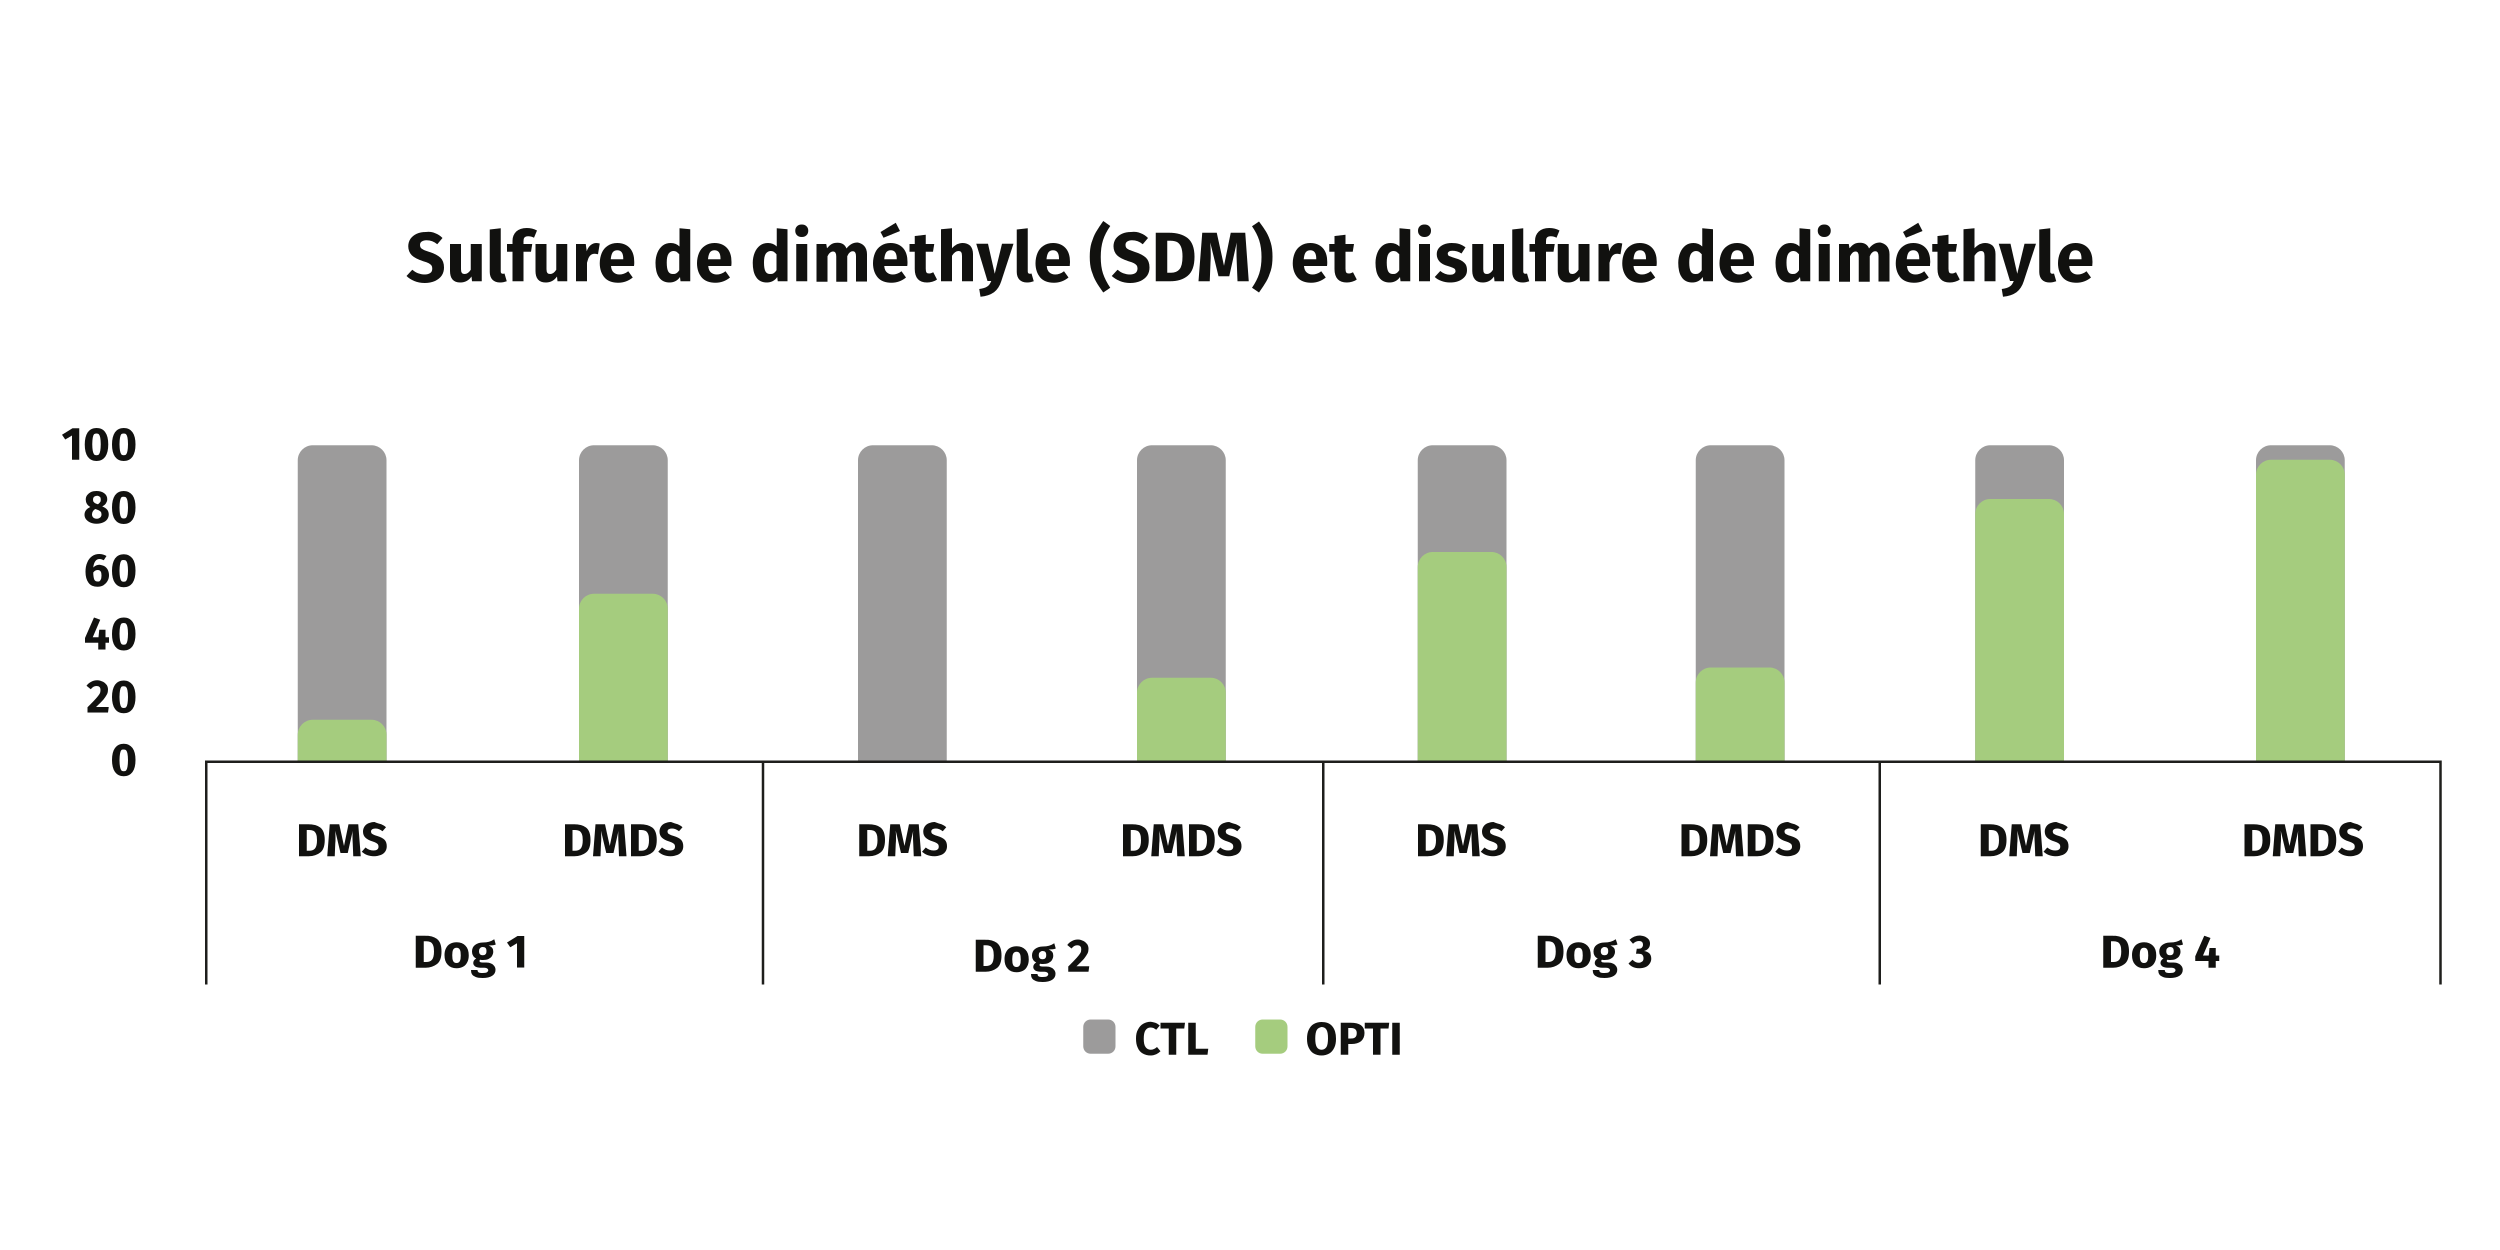 <svg xmlns="http://www.w3.org/2000/svg" xmlns:xlink="http://www.w3.org/1999/xlink" id="Calque_1" x="0px" y="0px" viewBox="0 0 1000 500" style="enable-background:new 0 0 1000 500;" xml:space="preserve"> <style type="text/css"> .st0{fill:#9C9B9B;} .st1{fill:#A5CC7E;} .st2{fill:#11110F;} .st3{fill:none;stroke:#1E1E1C;stroke-miterlimit:10;} .st4{fill:#11110F;stroke:#1E1E1C;stroke-miterlimit:10;} </style> <path class="st0" d="M154.6,304.7h-35.5V184.1c0-3.3,2.7-6,6-6h23.5c3.3,0,6,2.7,6,6V304.7z"></path> <path class="st1" d="M154.6,304.7h-35.5v-10.8c0-3.3,2.7-6,6-6h23.5c3.3,0,6,2.7,6,6V304.7z"></path> <path class="st0" d="M267.1,304.7h-35.5V184.1c0-3.3,2.7-6,6-6h23.5c3.3,0,6,2.7,6,6V304.7z"></path> <path class="st1" d="M267.1,304.7h-35.5v-61.2c0-3.3,2.7-6,6-6h23.5c3.3,0,6,2.7,6,6V304.7z"></path> <path class="st0" d="M378.7,304.7h-35.5V184.1c0-3.3,2.7-6,6-6h23.5c3.3,0,6,2.7,6,6V304.7z"></path> <path class="st0" d="M490.3,304.7h-35.5V184.1c0-3.3,2.7-6,6-6h23.5c3.3,0,6,2.7,6,6V304.7z"></path> <path class="st1" d="M490.3,304.7h-35.5v-27.6c0-3.3,2.7-6,6-6h23.5c3.3,0,6,2.7,6,6V304.7z"></path> <path class="st0" d="M602.6,304.7h-35.5V184.1c0-3.3,2.7-6,6-6h23.5c3.3,0,6,2.7,6,6V304.7z"></path> <path class="st1" d="M602.6,304.7h-35.5v-77.9c0-3.3,2.7-6,6-6h23.5c3.3,0,6,2.7,6,6V304.7z"></path> <path class="st0" d="M713.8,304.7h-35.5V184.1c0-3.3,2.7-6,6-6h23.5c3.3,0,6,2.7,6,6V304.7z"></path> <path class="st1" d="M713.8,304.7h-35.5v-31.7c0-3.3,2.7-6,6-6h23.5c3.3,0,6,2.7,6,6V304.7z"></path> <path class="st0" d="M825.6,304.7h-35.5V184.1c0-3.3,2.7-6,6-6h23.5c3.3,0,6,2.7,6,6V304.7z"></path> <path class="st1" d="M825.6,304.7h-35.5v-99.1c0-3.3,2.7-6,6-6h23.5c3.3,0,6,2.7,6,6V304.7z"></path> <path class="st0" d="M937.9,304.7h-35.5V184.1c0-3.3,2.7-6,6-6h23.5c3.3,0,6,2.7,6,6V304.7z"></path> <path class="st1" d="M937.9,304.7h-35.5V189.9c0-3.3,2.7-6,6-6h23.5c3.3,0,6,2.7,6,6V304.7z"></path> <g> <path class="st2" d="M174.1,93.3c1.1,0.4,2,1,2.9,1.9l-2.1,2.5c-1.3-1.1-2.7-1.6-4.3-1.6c-0.8,0-1.4,0.2-1.9,0.5 c-0.5,0.3-0.7,0.8-0.7,1.4c0,0.4,0.1,0.8,0.3,1.1c0.2,0.3,0.6,0.5,1.1,0.8s1.3,0.5,2.4,0.9c2,0.6,3.4,1.4,4.4,2.3 c0.9,0.9,1.4,2.2,1.4,3.9c0,1.2-0.3,2.3-0.9,3.2c-0.6,0.9-1.5,1.6-2.7,2.2c-1.2,0.5-2.5,0.8-4.1,0.8c-1.6,0-3-0.3-4.2-0.8 c-1.2-0.5-2.3-1.2-3.1-2l2.3-2.5c0.7,0.6,1.5,1.1,2.3,1.4c0.8,0.3,1.7,0.5,2.6,0.5c1,0,1.7-0.2,2.3-0.6c0.6-0.4,0.8-1,0.8-1.8 c0-0.5-0.1-0.9-0.3-1.2c-0.2-0.3-0.6-0.6-1.1-0.9c-0.5-0.3-1.2-0.5-2.2-0.8c-2.1-0.7-3.7-1.5-4.6-2.4s-1.4-2.2-1.4-3.6 c0-1.1,0.3-2.1,0.9-3c0.6-0.8,1.4-1.5,2.5-2s2.3-0.7,3.6-0.7C171.8,92.6,173.1,92.8,174.1,93.3z"></path> <path class="st2" d="M192.6,112.5h-3.8l-0.2-1.9c-1.1,1.6-2.6,2.4-4.5,2.4c-1.4,0-2.4-0.4-3.1-1.2s-1-2-1-3.4V97.6h4.4v10.1 c0,0.7,0.1,1.2,0.4,1.5c0.2,0.3,0.6,0.4,1.1,0.4c0.9,0,1.7-0.6,2.4-1.7V97.6h4.4V112.5z"></path> <path class="st2" d="M197,111.9c-0.7-0.7-1.1-1.8-1.1-3.1v-17l4.4-0.5v17.3c0,0.6,0.3,0.9,0.8,0.9c0.3,0,0.5,0,0.7-0.1l0.9,3.1 c-0.8,0.3-1.7,0.5-2.7,0.5C198.7,113,197.7,112.6,197,111.9z"></path> <path class="st2" d="M209.8,95c-0.3,0.3-0.4,0.8-0.4,1.5v1.1h3.5l-0.5,3.1h-3v11.8h-4.4v-11.8h-2.2v-3.1h2.2v-1.3 c0-1.5,0.5-2.7,1.5-3.7c1-0.9,2.4-1.4,4.2-1.4c1.5,0,2.8,0.3,4.1,1l-1.2,2.9c-0.7-0.4-1.5-0.6-2.3-0.6 C210.5,94.5,210.1,94.7,209.8,95z"></path> <path class="st2" d="M226.9,112.5H223l-0.2-1.9c-1.1,1.6-2.6,2.4-4.5,2.4c-1.4,0-2.4-0.4-3.1-1.2s-1-2-1-3.4V97.6h4.4v10.1 c0,0.7,0.1,1.2,0.4,1.5c0.2,0.3,0.6,0.4,1.1,0.4c0.9,0,1.7-0.6,2.4-1.7V97.6h4.4V112.5z"></path> <path class="st2" d="M239.9,97.4l-0.7,4.3c-0.6-0.1-1-0.2-1.3-0.2c-0.9,0-1.5,0.3-2,0.9c-0.5,0.6-0.8,1.5-1.1,2.7v7.4h-4.4V97.6 h3.9l0.4,2.9c0.3-1,0.8-1.8,1.5-2.4c0.7-0.6,1.5-0.9,2.3-0.9C238.9,97.2,239.4,97.3,239.9,97.4z"></path> <path class="st2" d="M253.6,106.4h-9.2c0.1,1.3,0.5,2.1,1.1,2.6c0.6,0.5,1.3,0.8,2.3,0.8c0.6,0,1.2-0.1,1.7-0.3 c0.6-0.2,1.2-0.5,1.8-1l1.8,2.5c-1.7,1.4-3.7,2.1-5.8,2.1c-2.4,0-4.3-0.7-5.5-2.1s-1.9-3.3-1.9-5.7c0-1.5,0.3-2.9,0.8-4.1 c0.5-1.2,1.3-2.2,2.4-2.9c1-0.7,2.3-1.1,3.8-1.1c2.1,0,3.8,0.7,5,2c1.2,1.3,1.8,3.2,1.8,5.6C253.7,105.4,253.7,105.9,253.6,106.4z M249.3,103.5c0-2.3-0.8-3.4-2.4-3.4c-0.8,0-1.4,0.3-1.8,0.8c-0.4,0.6-0.7,1.5-0.8,2.8h5V103.5z"></path> <path class="st2" d="M276.1,91.7v20.8h-3.9l-0.2-1.7c-1,1.5-2.5,2.2-4.2,2.2c-1.8,0-3.3-0.7-4.2-2.1c-1-1.4-1.4-3.4-1.4-5.8 c0-1.5,0.3-2.9,0.8-4.1c0.5-1.2,1.2-2.1,2.1-2.8c0.9-0.7,2-1,3.2-1c1.4,0,2.6,0.5,3.5,1.4v-7.3L276.1,91.7z M271.7,108.1v-6.4 c-0.4-0.4-0.7-0.7-1.1-1c-0.4-0.2-0.8-0.3-1.2-0.3c-0.8,0-1.5,0.4-2,1.1c-0.5,0.8-0.7,1.9-0.7,3.5c0,1.7,0.2,2.9,0.6,3.6 c0.4,0.7,1,1,1.8,1C270.2,109.7,271,109.2,271.7,108.1z"></path> <path class="st2" d="M292.5,106.4h-9.2c0.1,1.3,0.5,2.1,1.1,2.6c0.6,0.5,1.3,0.8,2.3,0.8c0.6,0,1.2-0.1,1.7-0.3 c0.6-0.2,1.2-0.5,1.8-1l1.8,2.5c-1.7,1.4-3.7,2.1-5.8,2.1c-2.4,0-4.3-0.7-5.5-2.1s-1.9-3.3-1.9-5.7c0-1.5,0.3-2.9,0.8-4.1 c0.5-1.2,1.3-2.2,2.4-2.9c1-0.7,2.3-1.1,3.8-1.1c2.1,0,3.8,0.7,5,2c1.2,1.3,1.8,3.2,1.8,5.6C292.6,105.4,292.6,105.9,292.5,106.4z M288.2,103.5c0-2.3-0.8-3.4-2.4-3.4c-0.8,0-1.4,0.3-1.8,0.8c-0.4,0.6-0.7,1.5-0.8,2.8h5V103.5z"></path> <path class="st2" d="M315,91.7v20.8h-3.9l-0.2-1.7c-1,1.5-2.5,2.2-4.2,2.2c-1.8,0-3.3-0.7-4.2-2.1c-1-1.4-1.4-3.4-1.4-5.8 c0-1.5,0.3-2.9,0.8-4.1c0.5-1.2,1.2-2.1,2.1-2.8c0.9-0.7,2-1,3.2-1c1.4,0,2.6,0.5,3.5,1.4v-7.3L315,91.7z M310.6,108.1v-6.4 c-0.4-0.4-0.7-0.7-1.1-1c-0.4-0.2-0.8-0.3-1.2-0.3c-0.8,0-1.5,0.4-2,1.1c-0.5,0.8-0.7,1.9-0.7,3.5c0,1.7,0.2,2.9,0.6,3.6 c0.4,0.7,1,1,1.8,1C309.1,109.7,309.9,109.2,310.6,108.1z"></path> <path class="st2" d="M322.6,90.5c0.5,0.5,0.7,1.1,0.7,1.8s-0.2,1.3-0.7,1.8c-0.5,0.5-1.1,0.7-1.9,0.7c-0.8,0-1.4-0.2-1.9-0.7 s-0.7-1.1-0.7-1.8s0.2-1.3,0.7-1.8s1.1-0.7,1.9-0.7C321.5,89.8,322.1,90,322.6,90.5z M322.9,97.6v14.9h-4.4V97.6H322.9z"></path> <path class="st2" d="M345.7,98.4c0.7,0.8,1.1,1.9,1.1,3.3v10.9h-4.4v-10.1c0-1.3-0.4-2-1.3-2c-0.5,0-0.9,0.2-1.2,0.5 c-0.4,0.3-0.7,0.8-1,1.5v10.2h-4.4v-10.1c0-1.3-0.4-2-1.3-2c-0.4,0-0.9,0.2-1.2,0.5c-0.4,0.3-0.7,0.8-1,1.4v10.2h-4.4V97.6h3.9 l0.3,1.7c0.6-0.7,1.2-1.3,1.9-1.7c0.7-0.4,1.5-0.5,2.4-0.5c0.8,0,1.6,0.2,2.2,0.6c0.6,0.4,1,1,1.3,1.7c0.6-0.8,1.3-1.4,2-1.8 c0.7-0.4,1.5-0.6,2.5-0.6C344,97.2,345,97.6,345.7,98.4z"></path> <path class="st2" d="M362.9,106.4h-9.2c0.1,1.3,0.5,2.1,1.1,2.6c0.6,0.5,1.3,0.8,2.3,0.8c0.6,0,1.2-0.1,1.7-0.3 c0.6-0.2,1.2-0.5,1.8-1l1.8,2.5c-1.7,1.4-3.7,2.1-5.8,2.1c-2.4,0-4.3-0.7-5.5-2.1s-1.9-3.3-1.9-5.7c0-1.5,0.3-2.9,0.8-4.1 c0.5-1.2,1.3-2.2,2.4-2.9c1-0.7,2.3-1.1,3.8-1.1c2.1,0,3.8,0.7,5,2c1.2,1.3,1.8,3.2,1.8,5.6C363,105.4,363,105.9,362.9,106.4z M358.3,89.1l1.7,3.3l-6.6,2.7l-1.2-2.3L358.3,89.1z M358.7,103.5c0-2.3-0.8-3.4-2.4-3.4c-0.8,0-1.4,0.3-1.8,0.8 c-0.4,0.6-0.7,1.5-0.8,2.8h5V103.5z"></path> <path class="st2" d="M374.8,111.8c-0.5,0.4-1.2,0.7-1.9,0.9c-0.7,0.2-1.4,0.3-2.1,0.3c-3.2,0-4.9-1.8-4.9-5.4v-6.9h-2.1v-3.1h2.1 v-3.2l4.4-0.5v3.7h3.4l-0.5,3.1h-2.9v6.8c0,0.7,0.1,1.2,0.3,1.5c0.2,0.3,0.6,0.4,1.1,0.4c0.5,0,1-0.2,1.6-0.5L374.8,111.8z"></path> <path class="st2" d="M388.1,98.3c0.7,0.8,1.1,1.9,1.1,3.3v10.9h-4.4v-10.1c0-0.7-0.1-1.3-0.4-1.6c-0.2-0.3-0.6-0.4-1-0.4 c-0.9,0-1.8,0.6-2.6,1.9v10.2h-4.4V91.7l4.4-0.4v8c0.6-0.7,1.3-1.2,2-1.6c0.7-0.3,1.5-0.5,2.3-0.5 C386.3,97.2,387.3,97.6,388.1,98.3z"></path> <path class="st2" d="M400.5,112.5c-0.6,1.9-1.6,3.4-2.9,4.4c-1.4,1-3.2,1.6-5.4,1.8l-0.5-3.1c1.4-0.2,2.5-0.5,3.2-1 c0.7-0.4,1.2-1.2,1.6-2.2h-1.5l-4.5-14.9h4.7l2.7,12l2.9-12h4.6L400.5,112.5z"></path> <path class="st2" d="M407.8,111.9c-0.7-0.7-1.1-1.8-1.1-3.1v-17l4.4-0.5v17.3c0,0.6,0.3,0.9,0.8,0.9c0.3,0,0.5,0,0.7-0.1l0.9,3.1 c-0.8,0.3-1.7,0.5-2.7,0.5C409.5,113,408.5,112.6,407.8,111.9z"></path> <path class="st2" d="M427.9,106.4h-9.2c0.1,1.3,0.5,2.1,1.1,2.6c0.6,0.5,1.3,0.8,2.3,0.8c0.6,0,1.2-0.1,1.7-0.3 c0.6-0.2,1.2-0.5,1.8-1l1.8,2.5c-1.7,1.4-3.7,2.1-5.8,2.1c-2.4,0-4.3-0.7-5.5-2.1s-1.9-3.3-1.9-5.7c0-1.5,0.3-2.9,0.8-4.1 c0.5-1.2,1.3-2.2,2.4-2.9c1-0.7,2.3-1.1,3.8-1.1c2.1,0,3.8,0.7,5,2c1.2,1.3,1.8,3.2,1.8,5.6C428,105.4,427.9,105.9,427.9,106.4z M423.6,103.5c0-2.3-0.8-3.4-2.4-3.4c-0.8,0-1.4,0.3-1.8,0.8c-0.4,0.6-0.7,1.5-0.8,2.8h5V103.5z"></path> <path class="st2" d="M444.1,90.4c-1.3,1.9-2.3,3.8-2.9,5.7c-0.6,1.9-0.9,4.1-0.9,6.7s0.3,4.8,0.9,6.6s1.6,3.8,2.9,5.7l-2.8,1.9 c-1.2-1.7-2.2-3.1-2.9-4.4c-0.7-1.2-1.3-2.7-1.8-4.3c-0.5-1.6-0.7-3.5-0.7-5.6c0-2.1,0.2-4,0.7-5.6c0.5-1.6,1.1-3.1,1.8-4.3 c0.7-1.2,1.7-2.7,2.9-4.4L444.1,90.4z"></path> <path class="st2" d="M456.3,93.3c1.1,0.4,2,1,2.9,1.9l-2.1,2.5c-1.3-1.1-2.7-1.6-4.3-1.6c-0.8,0-1.4,0.2-1.9,0.5 c-0.5,0.3-0.7,0.8-0.7,1.4c0,0.4,0.1,0.8,0.3,1.1c0.2,0.3,0.6,0.5,1.1,0.8c0.5,0.2,1.3,0.5,2.4,0.9c2,0.6,3.4,1.4,4.4,2.3 c0.9,0.9,1.4,2.2,1.4,3.9c0,1.2-0.3,2.3-0.9,3.2c-0.6,0.9-1.5,1.6-2.7,2.2c-1.2,0.5-2.5,0.8-4.1,0.8c-1.6,0-3-0.3-4.2-0.8 c-1.2-0.5-2.3-1.2-3.2-2l2.3-2.5c0.7,0.6,1.5,1.1,2.3,1.4c0.8,0.3,1.7,0.5,2.6,0.5c1,0,1.7-0.2,2.3-0.6c0.5-0.4,0.8-1,0.8-1.8 c0-0.5-0.1-0.9-0.3-1.2c-0.2-0.3-0.6-0.6-1.1-0.9c-0.5-0.3-1.2-0.5-2.2-0.8c-2.1-0.7-3.7-1.5-4.6-2.4s-1.4-2.2-1.4-3.6 c0-1.1,0.3-2.1,0.9-3c0.6-0.8,1.4-1.5,2.5-2c1.1-0.5,2.3-0.7,3.6-0.7C454,92.6,455.2,92.8,456.3,93.3z"></path> <path class="st2" d="M475,95.2c1.8,1.4,2.8,3.9,2.8,7.5c0,3.6-0.9,6.1-2.7,7.6c-1.8,1.5-4.1,2.2-7,2.2h-5.8V93.1h5.4 C470.7,93.1,473.2,93.8,475,95.2z M466.9,96.4v12.7h1.5c1.5,0,2.7-0.5,3.4-1.4c0.8-0.9,1.2-2.6,1.2-5.1c0-1.7-0.2-2.9-0.6-3.9 c-0.4-0.9-0.9-1.5-1.6-1.9c-0.7-0.3-1.5-0.5-2.5-0.5H466.9z"></path> <path class="st2" d="M499.5,112.5H495l-0.3-7.6c-0.1-1.8-0.1-3.4-0.1-4.8c0-1.1,0-2.1,0.1-3.1l-3,13.5h-4.3L484.1,97 c0.1,1.6,0.2,3.2,0.2,4.6c0,1.1,0,2.2-0.1,3.4l-0.3,7.5h-4.5l1.5-19.4h5.8l2.9,13.2l2.7-13.2h5.8L499.5,112.5z"></path> <path class="st2" d="M506.5,92.8c0.7,1.2,1.3,2.6,1.8,4.3c0.5,1.6,0.7,3.5,0.7,5.6c0,2.1-0.2,4-0.7,5.6c-0.5,1.6-1.1,3.1-1.8,4.3 s-1.7,2.7-2.9,4.4l-2.8-1.9c1.3-1.9,2.3-3.8,2.9-5.7c0.6-1.9,0.9-4.1,0.9-6.6s-0.3-4.7-0.9-6.6s-1.6-3.8-2.9-5.7l2.8-1.9 C504.8,90.2,505.8,91.6,506.5,92.8z"></path> <path class="st2" d="M530.8,106.4h-9.2c0.1,1.3,0.5,2.1,1.1,2.6c0.6,0.5,1.3,0.8,2.3,0.8c0.6,0,1.2-0.1,1.7-0.3 c0.6-0.2,1.2-0.5,1.8-1l1.8,2.5c-1.7,1.4-3.7,2.1-5.8,2.1c-2.4,0-4.3-0.7-5.5-2.1s-1.9-3.3-1.9-5.7c0-1.5,0.3-2.9,0.8-4.1 c0.5-1.2,1.3-2.2,2.4-2.9c1-0.7,2.3-1.1,3.8-1.1c2.1,0,3.8,0.7,5,2c1.2,1.3,1.8,3.2,1.8,5.6C530.9,105.4,530.9,105.9,530.8,106.4z M526.5,103.5c0-2.3-0.8-3.4-2.4-3.4c-0.8,0-1.4,0.3-1.8,0.8s-0.7,1.5-0.8,2.8h5V103.5z"></path> <path class="st2" d="M542.7,111.8c-0.5,0.4-1.2,0.7-1.9,0.9s-1.4,0.3-2.1,0.3c-3.2,0-4.9-1.8-4.9-5.4v-6.9h-2.1v-3.1h2.1v-3.2 l4.4-0.5v3.7h3.4l-0.5,3.1h-2.9v6.8c0,0.7,0.1,1.2,0.3,1.5c0.2,0.3,0.6,0.4,1.1,0.4c0.5,0,1-0.2,1.6-0.5L542.7,111.8z"></path> <path class="st2" d="M564.1,91.7v20.8h-3.9l-0.2-1.7c-1,1.5-2.5,2.2-4.2,2.2c-1.8,0-3.3-0.7-4.2-2.1c-1-1.4-1.4-3.4-1.4-5.8 c0-1.5,0.3-2.9,0.8-4.1c0.5-1.2,1.2-2.1,2.1-2.8c0.9-0.7,2-1,3.2-1c1.4,0,2.6,0.5,3.5,1.4v-7.3L564.1,91.7z M559.7,108.1v-6.4 c-0.4-0.4-0.7-0.7-1.1-1c-0.4-0.2-0.8-0.3-1.2-0.3c-0.8,0-1.5,0.4-2,1.1c-0.5,0.8-0.7,1.9-0.7,3.5c0,1.7,0.2,2.9,0.6,3.6 c0.4,0.7,1,1,1.8,1C558.2,109.7,559,109.2,559.7,108.1z"></path> <path class="st2" d="M571.7,90.5c0.5,0.5,0.7,1.1,0.7,1.8s-0.2,1.3-0.7,1.8c-0.5,0.5-1.1,0.7-1.9,0.7s-1.4-0.2-1.9-0.7 s-0.7-1.1-0.7-1.8s0.2-1.3,0.7-1.8s1.1-0.7,1.9-0.7S571.2,90,571.7,90.5z M572,97.6v14.9h-4.4V97.6H572z"></path> <path class="st2" d="M583.7,97.6c0.9,0.3,1.8,0.8,2.5,1.3l-1.6,2.5c-1.2-0.8-2.4-1.1-3.7-1.1c-0.6,0-1,0.1-1.3,0.3 c-0.3,0.2-0.5,0.5-0.5,0.8c0,0.3,0.1,0.5,0.2,0.7c0.1,0.2,0.4,0.4,0.9,0.5c0.4,0.2,1.1,0.4,2,0.7c1.5,0.4,2.7,1,3.5,1.8 c0.8,0.7,1.1,1.7,1.1,3c0,1-0.3,1.9-0.9,2.6c-0.6,0.7-1.4,1.3-2.4,1.7c-1,0.4-2.1,0.6-3.4,0.6c-1.3,0-2.4-0.2-3.5-0.6 c-1.1-0.4-2-0.9-2.7-1.6l2.2-2.4c1.2,1,2.6,1.5,3.9,1.5c0.7,0,1.2-0.1,1.6-0.4s0.6-0.6,0.6-1c0-0.4-0.1-0.6-0.2-0.8 c-0.1-0.2-0.4-0.4-0.9-0.6c-0.4-0.2-1.1-0.4-2-0.7c-1.5-0.4-2.6-1-3.3-1.8c-0.7-0.8-1.1-1.7-1.1-2.9c0-0.9,0.2-1.6,0.7-2.3 c0.5-0.7,1.2-1.2,2.1-1.6c0.9-0.4,2-0.6,3.2-0.6C581.8,97.2,582.8,97.3,583.7,97.6z"></path> <path class="st2" d="M601.6,112.5h-3.8l-0.2-1.9c-1.1,1.6-2.6,2.4-4.5,2.4c-1.4,0-2.4-0.4-3.1-1.2c-0.7-0.8-1.1-2-1.1-3.4V97.6h4.4 v10.1c0,0.7,0.1,1.2,0.4,1.5c0.2,0.3,0.6,0.4,1.1,0.4c0.9,0,1.7-0.6,2.4-1.7V97.6h4.4V112.5z"></path> <path class="st2" d="M606,111.9c-0.7-0.7-1.1-1.8-1.1-3.1v-17l4.4-0.5v17.3c0,0.6,0.3,0.9,0.8,0.9c0.3,0,0.5,0,0.7-0.1l0.9,3.1 c-0.8,0.3-1.7,0.5-2.7,0.5C607.7,113,606.7,112.6,606,111.9z"></path> <path class="st2" d="M618.8,95c-0.3,0.3-0.4,0.8-0.4,1.5v1.1h3.5l-0.5,3.1h-3v11.8H614v-11.8h-2.2v-3.1h2.2v-1.3 c0-1.5,0.5-2.7,1.5-3.7c1-0.9,2.4-1.4,4.2-1.4c1.5,0,2.8,0.3,4.1,1l-1.2,2.9c-0.7-0.4-1.5-0.6-2.3-0.6 C619.5,94.5,619.1,94.7,618.8,95z"></path> <path class="st2" d="M635.9,112.5H632l-0.2-1.9c-1.1,1.6-2.6,2.4-4.5,2.4c-1.4,0-2.4-0.4-3.1-1.2c-0.7-0.8-1.1-2-1.1-3.4V97.6h4.4 v10.1c0,0.7,0.1,1.2,0.4,1.5c0.2,0.3,0.6,0.4,1.1,0.4c0.9,0,1.7-0.6,2.4-1.7V97.6h4.4V112.5z"></path> <path class="st2" d="M648.9,97.4l-0.7,4.3c-0.6-0.1-1-0.2-1.3-0.2c-0.9,0-1.5,0.3-2,0.9c-0.5,0.6-0.8,1.5-1.1,2.7v7.4h-4.4V97.6 h3.9l0.4,2.9c0.3-1,0.8-1.8,1.5-2.4c0.7-0.6,1.5-0.9,2.3-0.9C648,97.2,648.5,97.3,648.9,97.4z"></path> <path class="st2" d="M662.6,106.4h-9.2c0.1,1.3,0.5,2.1,1.1,2.6c0.6,0.5,1.3,0.8,2.3,0.8c0.6,0,1.2-0.1,1.7-0.3 c0.6-0.2,1.2-0.5,1.8-1l1.8,2.5c-1.7,1.4-3.7,2.1-5.8,2.1c-2.4,0-4.3-0.7-5.5-2.1s-1.9-3.3-1.9-5.7c0-1.5,0.3-2.9,0.8-4.1 c0.5-1.2,1.3-2.2,2.4-2.9c1-0.7,2.3-1.1,3.8-1.1c2.1,0,3.8,0.7,5,2c1.2,1.3,1.8,3.2,1.8,5.6C662.7,105.4,662.7,105.9,662.6,106.4z M658.4,103.5c0-2.3-0.8-3.4-2.4-3.4c-0.8,0-1.4,0.3-1.8,0.8s-0.7,1.5-0.8,2.8h5V103.5z"></path> <path class="st2" d="M685.2,91.7v20.8h-3.9l-0.2-1.7c-1,1.5-2.5,2.2-4.2,2.2c-1.8,0-3.3-0.7-4.2-2.1c-1-1.4-1.4-3.4-1.4-5.8 c0-1.5,0.3-2.9,0.8-4.1c0.5-1.2,1.2-2.1,2.1-2.8c0.9-0.7,2-1,3.2-1c1.4,0,2.6,0.5,3.5,1.4v-7.3L685.2,91.7z M680.7,108.1v-6.4 c-0.4-0.4-0.7-0.7-1.1-1c-0.4-0.2-0.8-0.3-1.2-0.3c-0.8,0-1.5,0.4-2,1.1c-0.5,0.8-0.7,1.9-0.7,3.5c0,1.7,0.2,2.9,0.6,3.6 c0.4,0.7,1,1,1.8,1C679.2,109.7,680,109.2,680.7,108.1z"></path> <path class="st2" d="M701.5,106.4h-9.2c0.1,1.3,0.5,2.1,1.1,2.6c0.6,0.5,1.3,0.8,2.3,0.8c0.6,0,1.2-0.1,1.7-0.3 c0.6-0.2,1.2-0.5,1.8-1l1.8,2.5c-1.7,1.4-3.7,2.1-5.8,2.1c-2.4,0-4.3-0.7-5.5-2.1s-1.9-3.3-1.9-5.7c0-1.5,0.3-2.9,0.8-4.1 c0.5-1.2,1.3-2.2,2.4-2.9c1-0.7,2.3-1.1,3.8-1.1c2.1,0,3.8,0.7,5,2c1.2,1.3,1.8,3.2,1.8,5.6C701.6,105.4,701.6,105.9,701.5,106.4z M697.3,103.5c0-2.3-0.8-3.4-2.4-3.4c-0.8,0-1.4,0.3-1.8,0.8s-0.7,1.5-0.8,2.8h5V103.5z"></path> <path class="st2" d="M724.1,91.7v20.8h-3.9l-0.2-1.7c-1,1.5-2.5,2.2-4.2,2.2c-1.8,0-3.3-0.7-4.2-2.1c-1-1.4-1.4-3.4-1.4-5.8 c0-1.5,0.3-2.9,0.8-4.1c0.5-1.2,1.2-2.1,2.1-2.8c0.9-0.7,2-1,3.2-1c1.4,0,2.6,0.5,3.5,1.4v-7.3L724.1,91.7z M719.6,108.1v-6.4 c-0.4-0.4-0.7-0.7-1.1-1c-0.4-0.2-0.8-0.3-1.2-0.3c-0.8,0-1.5,0.4-2,1.1c-0.5,0.8-0.7,1.9-0.7,3.5c0,1.7,0.2,2.9,0.6,3.6 c0.4,0.7,1,1,1.8,1C718.1,109.7,718.9,109.2,719.6,108.1z"></path> <path class="st2" d="M731.6,90.5c0.5,0.5,0.7,1.1,0.7,1.8s-0.2,1.3-0.7,1.8c-0.5,0.5-1.1,0.7-1.9,0.7s-1.4-0.2-1.9-0.7 s-0.7-1.1-0.7-1.8s0.2-1.3,0.7-1.8s1.1-0.7,1.9-0.7S731.1,90,731.6,90.5z M731.9,97.6v14.9h-4.4V97.6H731.9z"></path> <path class="st2" d="M754.7,98.4c0.7,0.8,1.1,1.9,1.1,3.3v10.9h-4.4v-10.1c0-1.3-0.4-2-1.3-2c-0.5,0-0.9,0.2-1.2,0.5 c-0.4,0.3-0.7,0.8-1,1.5v10.2h-4.4v-10.1c0-1.3-0.4-2-1.3-2c-0.4,0-0.9,0.2-1.2,0.5s-0.7,0.8-1,1.4v10.2h-4.4V97.6h3.9l0.3,1.7 c0.6-0.7,1.2-1.3,1.9-1.7c0.7-0.4,1.5-0.5,2.4-0.5c0.8,0,1.6,0.2,2.2,0.6c0.6,0.4,1.1,1,1.3,1.7c0.6-0.8,1.3-1.4,2-1.8 c0.7-0.4,1.5-0.6,2.5-0.6C753,97.2,754,97.6,754.7,98.4z"></path> <path class="st2" d="M772,106.4h-9.2c0.1,1.3,0.5,2.1,1.1,2.6c0.6,0.5,1.3,0.8,2.3,0.8c0.6,0,1.2-0.1,1.7-0.3 c0.6-0.2,1.2-0.5,1.8-1l1.8,2.5c-1.7,1.4-3.7,2.1-5.8,2.1c-2.4,0-4.3-0.7-5.5-2.1s-1.9-3.3-1.9-5.7c0-1.5,0.3-2.9,0.8-4.1 c0.5-1.2,1.3-2.2,2.4-2.9c1-0.7,2.3-1.1,3.8-1.1c2.1,0,3.8,0.7,5,2c1.2,1.3,1.8,3.2,1.8,5.6C772,105.4,772,105.9,772,106.4z M767.3,89.1l1.7,3.3l-6.6,2.7l-1.2-2.3L767.3,89.1z M767.7,103.5c0-2.3-0.8-3.4-2.4-3.4c-0.8,0-1.4,0.3-1.8,0.8s-0.7,1.5-0.8,2.8 h5V103.5z"></path> <path class="st2" d="M783.9,111.8c-0.5,0.4-1.2,0.7-1.9,0.9s-1.4,0.3-2.1,0.3c-3.2,0-4.9-1.8-4.9-5.4v-6.9h-2.1v-3.1h2.1v-3.2 l4.4-0.5v3.7h3.4l-0.5,3.1h-2.9v6.8c0,0.7,0.1,1.2,0.3,1.5c0.2,0.3,0.6,0.4,1.1,0.4c0.5,0,1-0.2,1.6-0.5L783.9,111.8z"></path> <path class="st2" d="M797.1,98.3c0.7,0.8,1.1,1.9,1.1,3.3v10.9h-4.4v-10.1c0-0.7-0.1-1.3-0.4-1.6c-0.2-0.3-0.6-0.4-1-0.4 c-0.9,0-1.8,0.6-2.6,1.9v10.2h-4.4V91.7l4.4-0.4v8c0.6-0.7,1.3-1.2,2-1.6c0.7-0.3,1.5-0.5,2.3-0.5 C795.3,97.2,796.3,97.6,797.1,98.3z"></path> <path class="st2" d="M809.5,112.5c-0.6,1.9-1.6,3.4-2.9,4.4c-1.4,1-3.2,1.6-5.4,1.8l-0.5-3.1c1.4-0.2,2.5-0.5,3.2-1 c0.7-0.4,1.2-1.2,1.6-2.2H804l-4.5-14.9h4.7l2.7,12l2.9-12h4.6L809.5,112.5z"></path> <path class="st2" d="M816.8,111.9c-0.7-0.7-1.1-1.8-1.1-3.1v-17l4.4-0.5v17.3c0,0.6,0.3,0.9,0.8,0.9c0.3,0,0.5,0,0.7-0.1l0.9,3.1 c-0.8,0.3-1.7,0.5-2.7,0.5C818.5,113,817.5,112.6,816.8,111.9z"></path> <path class="st2" d="M836.9,106.4h-9.2c0.1,1.3,0.5,2.1,1.1,2.6c0.6,0.5,1.3,0.8,2.3,0.8c0.6,0,1.2-0.1,1.7-0.3 c0.6-0.2,1.2-0.5,1.8-1l1.8,2.5c-1.7,1.4-3.7,2.1-5.8,2.1c-2.4,0-4.3-0.7-5.5-2.1s-1.9-3.3-1.9-5.7c0-1.5,0.3-2.9,0.8-4.1 c0.5-1.2,1.3-2.2,2.4-2.9c1-0.7,2.3-1.1,3.8-1.1c2.1,0,3.8,0.7,5,2c1.2,1.3,1.8,3.2,1.8,5.6C837,105.4,836.9,105.9,836.9,106.4z M832.6,103.5c0-2.3-0.8-3.4-2.4-3.4c-0.8,0-1.4,0.3-1.8,0.8s-0.7,1.5-0.8,2.8h5V103.5z"></path> </g> <g> <path class="st2" d="M128.1,331c1.2,0.9,1.8,2.6,1.8,5c0,2.4-0.6,4.1-1.8,5s-2.7,1.5-4.6,1.5h-3.9v-12.8h3.6 C125.3,329.7,126.9,330.1,128.1,331z M122.7,331.9v8.4h1c1,0,1.8-0.3,2.3-0.9c0.5-0.6,0.8-1.7,0.8-3.3c0-1.1-0.1-1.9-0.4-2.6 c-0.3-0.6-0.6-1-1.1-1.2s-1-0.3-1.6-0.3H122.7z"></path> <path class="st2" d="M144.3,342.5h-3l-0.2-5c-0.1-1.2-0.1-2.3-0.1-3.2c0-0.7,0-1.4,0.1-2l-2,8.9h-2.9l-2.1-8.9 c0.1,1.1,0.1,2.1,0.1,3c0,0.7,0,1.5-0.1,2.2l-0.2,5h-3l1-12.8h3.8l1.9,8.7l1.8-8.7h3.9L144.3,342.5z"></path> <path class="st2" d="M152.5,329.7c0.7,0.3,1.4,0.7,1.9,1.2l-1.4,1.6c-0.9-0.7-1.8-1.1-2.8-1.1c-0.5,0-1,0.1-1.3,0.3 c-0.3,0.2-0.5,0.5-0.5,0.9c0,0.3,0.1,0.5,0.2,0.7c0.1,0.2,0.4,0.3,0.7,0.5c0.3,0.2,0.9,0.4,1.6,0.6c1.3,0.4,2.3,0.9,2.9,1.5 c0.6,0.6,0.9,1.5,0.9,2.6c0,0.8-0.2,1.5-0.6,2.1c-0.4,0.6-1,1.1-1.8,1.4s-1.7,0.5-2.7,0.5c-1,0-2-0.2-2.8-0.5 c-0.8-0.3-1.5-0.8-2.1-1.3l1.5-1.7c0.5,0.4,1,0.7,1.5,0.9c0.5,0.2,1.1,0.3,1.7,0.3c0.6,0,1.1-0.1,1.5-0.4c0.4-0.3,0.5-0.7,0.5-1.2 c0-0.3-0.1-0.6-0.2-0.8c-0.1-0.2-0.4-0.4-0.7-0.6s-0.8-0.4-1.4-0.6c-1.4-0.4-2.4-1-3-1.6c-0.6-0.6-0.9-1.4-0.9-2.4 c0-0.7,0.2-1.4,0.6-2c0.4-0.6,0.9-1,1.6-1.3s1.5-0.5,2.4-0.5C150.9,329.3,151.8,329.5,152.5,329.7z"></path> </g> <g> <path class="st2" d="M234.4,331c1.2,0.9,1.8,2.6,1.8,5c0,2.4-0.6,4.1-1.8,5s-2.7,1.5-4.6,1.5H226v-12.8h3.6 C231.6,329.7,233.2,330.1,234.4,331z M229,331.9v8.4h1c1,0,1.8-0.3,2.3-0.9c0.5-0.6,0.8-1.7,0.8-3.3c0-1.1-0.1-1.9-0.4-2.6 c-0.3-0.6-0.6-1-1.1-1.2s-1-0.3-1.6-0.3H229z"></path> <path class="st2" d="M250.6,342.5h-3l-0.2-5c-0.1-1.2-0.1-2.3-0.1-3.2c0-0.7,0-1.4,0.1-2l-2,8.9h-2.9l-2.1-8.9 c0.1,1.1,0.1,2.1,0.1,3c0,0.7,0,1.5-0.1,2.2l-0.2,5h-3l1-12.8h3.8l1.9,8.7l1.8-8.7h3.9L250.6,342.5z"></path> <path class="st2" d="M260.9,331c1.2,0.9,1.8,2.6,1.8,5c0,2.4-0.6,4.1-1.8,5s-2.7,1.5-4.6,1.5h-3.9v-12.8h3.6 C258,329.7,259.6,330.1,260.9,331z M255.5,331.9v8.4h1c1,0,1.8-0.3,2.3-0.9c0.5-0.6,0.8-1.7,0.8-3.3c0-1.1-0.1-1.9-0.4-2.6 c-0.3-0.6-0.6-1-1.1-1.2s-1-0.3-1.6-0.3H255.5z"></path> <path class="st2" d="M271.1,329.7c0.7,0.3,1.4,0.7,1.9,1.2l-1.4,1.6c-0.9-0.7-1.8-1.1-2.8-1.1c-0.5,0-1,0.1-1.3,0.3 c-0.3,0.2-0.5,0.5-0.5,0.9c0,0.3,0.1,0.5,0.2,0.7c0.1,0.2,0.4,0.3,0.7,0.5c0.3,0.2,0.9,0.4,1.6,0.6c1.3,0.4,2.3,0.9,2.9,1.5 c0.6,0.6,0.9,1.5,0.9,2.6c0,0.8-0.2,1.5-0.6,2.1c-0.4,0.6-1,1.1-1.8,1.4s-1.7,0.5-2.7,0.5c-1,0-2-0.2-2.8-0.5 c-0.8-0.3-1.5-0.8-2.1-1.3l1.5-1.7c0.5,0.4,1,0.7,1.5,0.9c0.5,0.2,1.1,0.3,1.7,0.3c0.6,0,1.1-0.1,1.5-0.4c0.4-0.3,0.5-0.7,0.5-1.2 c0-0.3-0.1-0.6-0.2-0.8c-0.1-0.2-0.4-0.4-0.7-0.6s-0.8-0.4-1.4-0.6c-1.4-0.4-2.4-1-3-1.6c-0.6-0.6-0.9-1.4-0.9-2.4 c0-0.7,0.2-1.4,0.6-2c0.4-0.6,0.9-1,1.6-1.3s1.5-0.5,2.4-0.5C269.6,329.3,270.4,329.5,271.1,329.7z"></path> </g> <g> <path class="st2" d="M352.2,331c1.2,0.9,1.8,2.6,1.8,5c0,2.4-0.6,4.1-1.8,5s-2.7,1.5-4.6,1.5h-3.9v-12.8h3.6 C349.4,329.7,351,330.1,352.2,331z M346.9,331.9v8.4h1c1,0,1.8-0.3,2.3-0.9c0.5-0.6,0.8-1.7,0.8-3.3c0-1.1-0.1-1.9-0.4-2.6 c-0.3-0.6-0.6-1-1.1-1.2s-1-0.3-1.6-0.3H346.9z"></path> <path class="st2" d="M368.5,342.5h-3l-0.2-5c-0.1-1.2-0.1-2.3-0.1-3.2c0-0.7,0-1.4,0.1-2l-2,8.9h-2.9l-2.1-8.9 c0.1,1.1,0.1,2.1,0.1,3c0,0.7,0,1.5-0.1,2.2l-0.2,5h-3l1-12.8h3.8l1.9,8.7l1.8-8.7h3.9L368.5,342.5z"></path> <path class="st2" d="M376.6,329.7c0.7,0.3,1.4,0.7,1.9,1.2l-1.4,1.6c-0.9-0.7-1.8-1.1-2.8-1.1c-0.5,0-1,0.1-1.3,0.3 c-0.3,0.2-0.5,0.5-0.5,0.9c0,0.3,0.1,0.5,0.2,0.7c0.1,0.2,0.4,0.3,0.7,0.5c0.3,0.2,0.9,0.4,1.6,0.6c1.3,0.4,2.3,0.9,2.9,1.5 c0.6,0.6,0.9,1.5,0.9,2.6c0,0.8-0.2,1.5-0.6,2.1c-0.4,0.6-1,1.1-1.8,1.4s-1.7,0.5-2.7,0.5c-1,0-2-0.2-2.8-0.5 c-0.8-0.3-1.5-0.8-2.1-1.3l1.5-1.7c0.5,0.4,1,0.7,1.5,0.9c0.5,0.2,1.1,0.3,1.7,0.3c0.6,0,1.1-0.1,1.5-0.4c0.4-0.3,0.5-0.7,0.5-1.2 c0-0.3-0.1-0.6-0.2-0.8c-0.1-0.2-0.4-0.4-0.7-0.6s-0.8-0.4-1.4-0.6c-1.4-0.4-2.4-1-3-1.6c-0.6-0.6-0.9-1.4-0.9-2.4 c0-0.7,0.2-1.4,0.6-2c0.4-0.6,0.9-1,1.6-1.3s1.5-0.5,2.4-0.5C375.1,329.3,375.9,329.5,376.6,329.7z"></path> </g> <g> <path class="st2" d="M457.7,331c1.2,0.9,1.8,2.6,1.8,5c0,2.4-0.6,4.1-1.8,5s-2.7,1.5-4.6,1.5h-3.9v-12.8h3.6 C454.9,329.7,456.5,330.1,457.7,331z M452.3,331.9v8.4h1c1,0,1.8-0.3,2.3-0.9c0.5-0.6,0.8-1.7,0.8-3.3c0-1.1-0.1-1.9-0.4-2.6 c-0.3-0.6-0.6-1-1.1-1.2s-1-0.3-1.6-0.3H452.3z"></path> <path class="st2" d="M473.9,342.5h-3l-0.2-5c-0.1-1.2-0.1-2.3-0.1-3.2c0-0.7,0-1.4,0.1-2l-2,8.9h-2.9l-2.1-8.9 c0.1,1.1,0.1,2.1,0.1,3c0,0.7,0,1.5-0.1,2.2l-0.2,5h-3l1-12.8h3.8l1.9,8.7l1.8-8.7h3.9L473.9,342.5z"></path> <path class="st2" d="M484.1,331c1.2,0.9,1.8,2.6,1.8,5c0,2.4-0.6,4.1-1.8,5s-2.7,1.5-4.6,1.5h-3.9v-12.8h3.6 C481.3,329.7,482.9,330.1,484.1,331z M478.7,331.9v8.4h1c1,0,1.8-0.3,2.3-0.9c0.5-0.6,0.8-1.7,0.8-3.3c0-1.1-0.1-1.9-0.4-2.6 c-0.3-0.6-0.6-1-1.1-1.2s-1-0.3-1.6-0.3H478.7z"></path> <path class="st2" d="M494.4,329.7c0.7,0.3,1.4,0.7,1.9,1.2l-1.4,1.6c-0.9-0.7-1.8-1.1-2.8-1.1c-0.5,0-1,0.1-1.3,0.3 c-0.3,0.2-0.5,0.5-0.5,0.9c0,0.3,0.1,0.5,0.2,0.7c0.1,0.2,0.4,0.3,0.7,0.5c0.3,0.2,0.9,0.4,1.6,0.6c1.3,0.4,2.3,0.9,2.9,1.5 c0.6,0.6,0.9,1.5,0.9,2.6c0,0.8-0.2,1.5-0.6,2.1c-0.4,0.6-1,1.1-1.8,1.4s-1.7,0.5-2.7,0.5c-1,0-2-0.2-2.8-0.5 c-0.8-0.3-1.5-0.8-2.1-1.3l1.5-1.7c0.5,0.4,1,0.7,1.5,0.9c0.5,0.2,1.1,0.3,1.7,0.3c0.6,0,1.1-0.1,1.5-0.4c0.4-0.3,0.5-0.7,0.5-1.2 c0-0.3-0.1-0.6-0.2-0.8c-0.1-0.2-0.4-0.4-0.7-0.6s-0.8-0.4-1.4-0.6c-1.4-0.4-2.4-1-3-1.6c-0.6-0.6-0.9-1.4-0.9-2.4 c0-0.7,0.2-1.4,0.6-2c0.4-0.6,0.9-1,1.6-1.3s1.5-0.5,2.4-0.5C492.8,329.3,493.7,329.5,494.4,329.7z"></path> </g> <g> <path class="st2" d="M575.7,331c1.2,0.9,1.8,2.6,1.8,5c0,2.4-0.6,4.1-1.8,5s-2.7,1.5-4.6,1.5h-3.9v-12.8h3.6 C572.9,329.7,574.5,330.1,575.7,331z M570.3,331.9v8.4h1c1,0,1.8-0.3,2.3-0.9s0.8-1.7,0.8-3.3c0-1.1-0.1-1.9-0.4-2.6 c-0.3-0.6-0.6-1-1.1-1.2s-1-0.3-1.6-0.3H570.3z"></path> <path class="st2" d="M591.9,342.5h-3l-0.2-5c-0.1-1.2-0.1-2.3-0.1-3.2c0-0.7,0-1.4,0.1-2l-2,8.9h-2.9l-2.1-8.9 c0.1,1.1,0.1,2.1,0.1,3c0,0.7,0,1.5-0.1,2.2l-0.2,5h-3l1-12.8h3.8l1.9,8.7l1.8-8.7h3.9L591.9,342.5z"></path> <path class="st2" d="M600.1,329.7c0.7,0.3,1.4,0.7,1.9,1.2l-1.4,1.6c-0.9-0.7-1.8-1.1-2.8-1.1c-0.5,0-1,0.1-1.3,0.3 s-0.5,0.5-0.5,0.9c0,0.3,0.1,0.5,0.2,0.7s0.4,0.3,0.7,0.5c0.3,0.2,0.9,0.4,1.6,0.6c1.3,0.4,2.3,0.9,2.9,1.5 c0.6,0.6,0.9,1.5,0.9,2.6c0,0.8-0.2,1.5-0.6,2.1c-0.4,0.6-1,1.1-1.8,1.4c-0.8,0.3-1.7,0.5-2.7,0.5s-2-0.2-2.8-0.5 c-0.8-0.3-1.5-0.8-2.1-1.3l1.5-1.7c0.5,0.4,1,0.7,1.5,0.9c0.5,0.2,1.1,0.3,1.7,0.3c0.6,0,1.1-0.1,1.5-0.4s0.5-0.7,0.5-1.2 c0-0.3-0.1-0.6-0.2-0.8s-0.4-0.4-0.7-0.6c-0.3-0.2-0.8-0.4-1.4-0.6c-1.4-0.4-2.4-1-3-1.6c-0.6-0.6-0.9-1.4-0.9-2.4 c0-0.7,0.2-1.4,0.6-2c0.4-0.6,0.9-1,1.6-1.3s1.5-0.5,2.4-0.5C598.5,329.3,599.4,329.5,600.1,329.7z"></path> </g> <g> <path class="st2" d="M681.1,331c1.2,0.9,1.8,2.6,1.8,5c0,2.4-0.6,4.1-1.8,5s-2.7,1.5-4.6,1.5h-3.9v-12.8h3.6 C678.3,329.7,679.9,330.1,681.1,331z M675.8,331.9v8.4h1c1,0,1.8-0.3,2.3-0.9s0.8-1.7,0.8-3.3c0-1.1-0.1-1.9-0.4-2.6 c-0.3-0.6-0.6-1-1.1-1.2s-1-0.3-1.6-0.3H675.8z"></path> <path class="st2" d="M697.4,342.5h-3l-0.2-5c-0.1-1.2-0.1-2.3-0.1-3.2c0-0.7,0-1.4,0.1-2l-2,8.9h-2.9l-2.1-8.9 c0.1,1.1,0.1,2.1,0.1,3c0,0.7,0,1.5-0.1,2.2l-0.2,5h-3l1-12.8h3.8l1.9,8.7l1.8-8.7h3.9L697.4,342.5z"></path> <path class="st2" d="M707.6,331c1.2,0.9,1.8,2.6,1.8,5c0,2.4-0.6,4.1-1.8,5s-2.7,1.5-4.6,1.5h-3.9v-12.8h3.6 C704.8,329.7,706.4,330.1,707.6,331z M702.2,331.9v8.4h1c1,0,1.8-0.3,2.3-0.9s0.8-1.7,0.8-3.3c0-1.1-0.1-1.9-0.4-2.6 c-0.3-0.6-0.6-1-1.1-1.2s-1-0.3-1.6-0.3H702.2z"></path> <path class="st2" d="M717.9,329.7c0.7,0.3,1.4,0.7,1.9,1.2l-1.4,1.6c-0.9-0.7-1.8-1.1-2.8-1.1c-0.5,0-1,0.1-1.3,0.3 s-0.5,0.5-0.5,0.9c0,0.3,0.1,0.5,0.2,0.7s0.4,0.3,0.7,0.5c0.3,0.2,0.9,0.4,1.6,0.6c1.3,0.4,2.3,0.9,2.9,1.5 c0.6,0.6,0.9,1.5,0.9,2.6c0,0.8-0.2,1.5-0.6,2.1c-0.4,0.6-1,1.1-1.8,1.4c-0.8,0.3-1.7,0.5-2.7,0.5s-2-0.2-2.8-0.5 c-0.8-0.3-1.5-0.8-2.1-1.3l1.5-1.7c0.5,0.4,1,0.7,1.5,0.9c0.5,0.2,1.1,0.3,1.7,0.3c0.6,0,1.1-0.1,1.5-0.4s0.5-0.7,0.5-1.2 c0-0.3-0.1-0.6-0.2-0.8s-0.4-0.4-0.7-0.6c-0.3-0.2-0.8-0.4-1.4-0.6c-1.4-0.4-2.4-1-3-1.6c-0.6-0.6-0.9-1.4-0.9-2.4 c0-0.7,0.2-1.4,0.6-2c0.4-0.6,0.9-1,1.6-1.3s1.5-0.5,2.4-0.5C716.3,329.3,717.1,329.5,717.9,329.7z"></path> </g> <g> <path class="st2" d="M800.8,331c1.2,0.9,1.8,2.6,1.8,5c0,2.4-0.6,4.1-1.8,5s-2.7,1.5-4.6,1.5h-3.9v-12.8h3.6 C798,329.7,799.6,330.1,800.8,331z M795.5,331.9v8.4h1c1,0,1.8-0.3,2.3-0.9s0.8-1.7,0.8-3.3c0-1.1-0.1-1.9-0.4-2.6 c-0.3-0.6-0.6-1-1.1-1.2s-1-0.3-1.6-0.3H795.5z"></path> <path class="st2" d="M817.1,342.5h-3l-0.2-5c-0.1-1.2-0.1-2.3-0.1-3.2c0-0.7,0-1.4,0.1-2l-2,8.9H809l-2.1-8.9 c0.1,1.1,0.1,2.1,0.1,3c0,0.7,0,1.5-0.1,2.2l-0.2,5h-3l1-12.8h3.8l1.9,8.7l1.8-8.7h3.9L817.1,342.5z"></path> <path class="st2" d="M825.2,329.7c0.7,0.3,1.4,0.7,1.9,1.2l-1.4,1.6c-0.9-0.7-1.8-1.1-2.8-1.1c-0.5,0-1,0.1-1.3,0.3 s-0.5,0.5-0.5,0.9c0,0.3,0.1,0.5,0.2,0.7s0.4,0.3,0.7,0.5c0.3,0.2,0.9,0.4,1.6,0.6c1.3,0.4,2.3,0.9,2.9,1.5 c0.6,0.6,0.9,1.5,0.9,2.6c0,0.8-0.2,1.5-0.6,2.1c-0.4,0.6-1,1.1-1.8,1.4c-0.8,0.3-1.7,0.5-2.7,0.5s-2-0.2-2.8-0.5 c-0.8-0.3-1.5-0.8-2.1-1.3l1.5-1.7c0.5,0.4,1,0.7,1.5,0.9c0.5,0.2,1.1,0.3,1.7,0.3c0.6,0,1.1-0.1,1.5-0.4s0.5-0.7,0.5-1.2 c0-0.3-0.1-0.6-0.2-0.8s-0.4-0.4-0.7-0.6c-0.3-0.2-0.8-0.4-1.4-0.6c-1.4-0.4-2.4-1-3-1.6c-0.6-0.6-0.9-1.4-0.9-2.4 c0-0.7,0.2-1.4,0.6-2c0.4-0.6,0.9-1,1.6-1.3s1.5-0.5,2.4-0.5C823.7,329.3,824.5,329.5,825.2,329.7z"></path> </g> <g> <path class="st2" d="M906.3,331c1.2,0.9,1.8,2.6,1.8,5c0,2.4-0.6,4.1-1.8,5s-2.7,1.5-4.6,1.5h-3.9v-12.8h3.6 C903.4,329.7,905.1,330.1,906.3,331z M900.9,331.9v8.4h1c1,0,1.8-0.3,2.3-0.9s0.8-1.7,0.8-3.3c0-1.1-0.1-1.9-0.4-2.6 c-0.3-0.6-0.6-1-1.1-1.2s-1-0.3-1.6-0.3H900.9z"></path> <path class="st2" d="M922.5,342.5h-3l-0.2-5c-0.1-1.2-0.1-2.3-0.1-3.2c0-0.7,0-1.4,0.1-2l-2,8.9h-2.9l-2.1-8.9 c0.1,1.1,0.1,2.1,0.1,3c0,0.7,0,1.5-0.1,2.2l-0.2,5h-3l1-12.8h3.8l1.9,8.7l1.8-8.7h3.9L922.5,342.5z"></path> <path class="st2" d="M932.7,331c1.2,0.9,1.8,2.6,1.8,5c0,2.4-0.6,4.1-1.8,5s-2.7,1.5-4.6,1.5h-3.9v-12.8h3.6 C929.9,329.7,931.5,330.1,932.7,331z M927.3,331.9v8.4h1c1,0,1.8-0.3,2.3-0.9s0.8-1.7,0.8-3.3c0-1.1-0.1-1.9-0.4-2.6 c-0.3-0.6-0.6-1-1.1-1.2s-1-0.3-1.6-0.3H927.3z"></path> <path class="st2" d="M943,329.7c0.7,0.3,1.4,0.7,1.9,1.2l-1.4,1.6c-0.9-0.7-1.8-1.1-2.8-1.1c-0.5,0-1,0.1-1.3,0.3s-0.5,0.5-0.5,0.9 c0,0.3,0.1,0.5,0.2,0.7s0.4,0.3,0.7,0.5c0.3,0.2,0.9,0.4,1.6,0.6c1.3,0.4,2.3,0.9,2.9,1.5c0.6,0.6,0.9,1.5,0.9,2.6 c0,0.8-0.2,1.5-0.6,2.1c-0.4,0.6-1,1.1-1.8,1.4c-0.8,0.3-1.7,0.5-2.7,0.5s-2-0.2-2.8-0.5c-0.8-0.3-1.5-0.8-2.1-1.3l1.5-1.7 c0.5,0.4,1,0.7,1.5,0.9c0.5,0.2,1.1,0.3,1.7,0.3c0.6,0,1.1-0.1,1.5-0.4s0.5-0.7,0.5-1.2c0-0.3-0.1-0.6-0.2-0.8s-0.4-0.4-0.7-0.6 c-0.3-0.2-0.8-0.4-1.4-0.6c-1.4-0.4-2.4-1-3-1.6c-0.6-0.6-0.9-1.4-0.9-2.4c0-0.7,0.2-1.4,0.6-2c0.4-0.6,0.9-1,1.6-1.3 s1.5-0.5,2.4-0.5C941.4,329.3,942.3,329.5,943,329.7z"></path> </g> <g> <path class="st2" d="M174.8,375.6c1.2,0.9,1.8,2.6,1.8,5c0,2.4-0.6,4.1-1.8,5s-2.7,1.5-4.6,1.5h-3.9v-12.8h3.6 C172,374.2,173.6,374.7,174.8,375.6z M169.5,376.4v8.4h1c1,0,1.8-0.3,2.3-0.9c0.5-0.6,0.8-1.7,0.8-3.3c0-1.1-0.1-1.9-0.4-2.6 c-0.3-0.6-0.6-1-1.1-1.2s-1-0.3-1.6-0.3H169.5z"></path> <path class="st2" d="M186.2,378.3c0.9,0.9,1.3,2.2,1.3,3.9c0,1-0.2,2-0.6,2.7c-0.4,0.8-0.9,1.4-1.7,1.8s-1.6,0.6-2.6,0.6 c-1.5,0-2.7-0.5-3.5-1.4c-0.9-0.9-1.3-2.2-1.3-3.9c0-1,0.2-2,0.6-2.7c0.4-0.8,0.9-1.4,1.7-1.8c0.7-0.4,1.6-0.6,2.6-0.6 C184.2,376.9,185.4,377.4,186.2,378.3z M181.3,379.8c-0.3,0.5-0.4,1.3-0.4,2.3c0,1.1,0.1,1.9,0.4,2.4c0.3,0.5,0.7,0.7,1.3,0.7 c0.6,0,1-0.2,1.3-0.7c0.3-0.5,0.4-1.3,0.4-2.3c0-1.1-0.1-1.9-0.4-2.4c-0.3-0.5-0.7-0.7-1.3-0.7 C182.1,379.1,181.6,379.3,181.3,379.8z"></path> <path class="st2" d="M198.3,377.8c-0.6,0.3-1.6,0.4-2.8,0.4c0.6,0.3,1.1,0.6,1.4,1c0.3,0.4,0.4,0.9,0.4,1.5c0,0.6-0.2,1.2-0.5,1.7 c-0.3,0.5-0.8,0.9-1.4,1.2c-0.6,0.3-1.4,0.4-2.2,0.4c-0.4,0-0.8,0-1.1-0.1c-0.1,0-0.2,0.1-0.2,0.2c-0.1,0.1-0.1,0.2-0.1,0.3 c0,0.2,0.1,0.3,0.2,0.4c0.1,0.1,0.4,0.2,0.9,0.2h1.5c0.8,0,1.4,0.1,2,0.4c0.6,0.2,1,0.6,1.3,1c0.3,0.4,0.5,0.9,0.5,1.5 c0,1-0.4,1.8-1.3,2.4c-0.9,0.6-2.2,0.9-3.8,0.9c-1.2,0-2.1-0.1-2.8-0.4c-0.7-0.3-1.2-0.6-1.5-1.1c-0.3-0.5-0.4-1-0.4-1.7h2.6 c0,0.3,0.1,0.5,0.2,0.7s0.3,0.3,0.6,0.4s0.8,0.1,1.3,0.1c0.8,0,1.4-0.1,1.7-0.3c0.3-0.2,0.5-0.5,0.5-0.8c0-0.3-0.1-0.5-0.4-0.7 s-0.6-0.3-1.1-0.3h-1.4c-1,0-1.8-0.2-2.3-0.5c-0.5-0.4-0.8-0.8-0.8-1.4c0-0.4,0.1-0.7,0.3-1c0.2-0.3,0.5-0.6,0.9-0.8 c-0.6-0.3-1.1-0.7-1.3-1.2c-0.3-0.5-0.4-1-0.4-1.6c0-1.1,0.4-2,1.2-2.6c0.8-0.6,1.8-1,3.1-1c1,0,1.8-0.1,2.5-0.3 c0.7-0.2,1.4-0.5,2.1-1L198.3,377.8z M192,379.3c-0.3,0.3-0.4,0.7-0.4,1.2c0,0.5,0.1,0.9,0.4,1.2c0.3,0.3,0.6,0.4,1.1,0.4 c0.5,0,0.8-0.1,1.1-0.4s0.4-0.7,0.4-1.3c0-1.1-0.5-1.6-1.5-1.6C192.6,378.8,192.2,379,192,379.3z"></path> <path class="st2" d="M209.7,374.5v12.5h-2.9v-9.7l-2.7,1.6l-1.3-1.9l4.2-2.6H209.7z"></path> </g> <g> <path class="st2" d="M398.8,377.2c1.2,0.9,1.8,2.6,1.8,5c0,2.4-0.6,4.1-1.8,5s-2.7,1.5-4.6,1.5h-3.9v-12.8h3.6 C396,375.8,397.6,376.3,398.8,377.2z M393.4,378v8.4h1c1,0,1.8-0.3,2.3-0.9c0.5-0.6,0.8-1.7,0.8-3.3c0-1.1-0.1-1.9-0.4-2.6 c-0.3-0.6-0.6-1-1.1-1.2s-1-0.3-1.6-0.3H393.4z"></path> <path class="st2" d="M410.2,379.9c0.9,0.9,1.3,2.2,1.3,3.9c0,1-0.2,2-0.6,2.7c-0.4,0.8-0.9,1.4-1.7,1.8s-1.6,0.6-2.6,0.6 c-1.5,0-2.7-0.5-3.5-1.4c-0.9-0.9-1.3-2.2-1.3-3.9c0-1,0.2-2,0.6-2.7c0.4-0.8,0.9-1.4,1.7-1.8c0.7-0.4,1.6-0.6,2.6-0.6 C408.2,378.5,409.3,379,410.2,379.9z M405.3,381.4c-0.3,0.5-0.4,1.3-0.4,2.3c0,1.1,0.1,1.9,0.4,2.4c0.3,0.5,0.7,0.7,1.3,0.7 c0.6,0,1-0.2,1.3-0.7c0.3-0.5,0.4-1.3,0.4-2.3c0-1.1-0.1-1.9-0.4-2.4c-0.3-0.5-0.7-0.7-1.3-0.7 C406.1,380.7,405.6,380.9,405.3,381.4z"></path> <path class="st2" d="M422.3,379.4c-0.6,0.3-1.6,0.4-2.8,0.4c0.6,0.3,1.1,0.6,1.4,1c0.3,0.4,0.4,0.9,0.4,1.5c0,0.6-0.2,1.2-0.5,1.7 c-0.3,0.5-0.8,0.9-1.4,1.2c-0.6,0.3-1.4,0.4-2.2,0.4c-0.4,0-0.8,0-1.1-0.1c-0.1,0-0.2,0.1-0.2,0.2c-0.1,0.1-0.1,0.2-0.1,0.3 c0,0.2,0.1,0.3,0.2,0.4c0.1,0.1,0.4,0.2,0.9,0.2h1.5c0.8,0,1.4,0.1,2,0.4c0.6,0.2,1,0.6,1.3,1c0.3,0.4,0.5,0.9,0.5,1.5 c0,1-0.4,1.8-1.3,2.4c-0.9,0.6-2.2,0.9-3.8,0.9c-1.2,0-2.1-0.1-2.8-0.4c-0.7-0.3-1.2-0.6-1.5-1.1c-0.3-0.5-0.4-1-0.4-1.7h2.6 c0,0.3,0.1,0.5,0.2,0.7s0.3,0.3,0.6,0.4s0.8,0.1,1.3,0.1c0.8,0,1.4-0.1,1.7-0.3c0.3-0.2,0.5-0.5,0.5-0.8c0-0.3-0.1-0.5-0.4-0.7 s-0.6-0.3-1.1-0.3h-1.4c-1,0-1.8-0.2-2.3-0.5c-0.5-0.4-0.8-0.8-0.8-1.4c0-0.4,0.1-0.7,0.3-1c0.2-0.3,0.5-0.6,0.9-0.8 c-0.6-0.3-1.1-0.7-1.3-1.2c-0.3-0.5-0.4-1-0.4-1.6c0-1.1,0.4-2,1.2-2.6c0.8-0.6,1.8-1,3.1-1c1,0,1.8-0.1,2.5-0.3 c0.7-0.2,1.4-0.5,2.1-1L422.3,379.4z M415.9,380.9c-0.3,0.3-0.4,0.7-0.4,1.2c0,0.5,0.1,0.9,0.4,1.2c0.3,0.3,0.6,0.4,1.1,0.4 c0.5,0,0.8-0.1,1.1-0.4s0.4-0.7,0.4-1.3c0-1.1-0.5-1.6-1.5-1.6C416.6,380.4,416.2,380.6,415.9,380.9z"></path> <path class="st2" d="M433.4,376.4c0.6,0.3,1.1,0.8,1.5,1.3c0.3,0.5,0.5,1.1,0.5,1.8c0,0.7-0.1,1.3-0.4,1.9 c-0.3,0.6-0.8,1.3-1.4,2.1c-0.7,0.8-1.7,1.8-3,3h5.1l-0.3,2.2h-8.1v-2.1c1.5-1.5,2.6-2.6,3.3-3.4c0.7-0.8,1.2-1.4,1.5-1.9 c0.3-0.5,0.4-1,0.4-1.6c0-0.5-0.1-0.9-0.4-1.2c-0.3-0.3-0.7-0.4-1.2-0.4c-0.4,0-0.8,0.1-1.2,0.3c-0.3,0.2-0.7,0.5-1.1,1l-1.7-1.4 c0.5-0.7,1.1-1.2,1.9-1.6c0.7-0.4,1.5-0.6,2.4-0.6S432.7,376.1,433.4,376.4z"></path> </g> <g> <path class="st2" d="M623.6,375.6c1.2,0.9,1.8,2.6,1.8,5c0,2.4-0.6,4.1-1.8,5s-2.7,1.5-4.6,1.5h-3.9v-12.8h3.6 C620.8,374.2,622.4,374.7,623.6,375.6z M618.2,376.4v8.4h1c1,0,1.8-0.3,2.3-0.9s0.8-1.7,0.8-3.3c0-1.1-0.1-1.9-0.4-2.6 c-0.3-0.6-0.6-1-1.1-1.2s-1-0.3-1.6-0.3H618.2z"></path> <path class="st2" d="M635,378.3c0.9,0.9,1.3,2.2,1.3,3.9c0,1-0.2,2-0.6,2.7c-0.4,0.8-0.9,1.4-1.7,1.8c-0.7,0.4-1.6,0.6-2.6,0.6 c-1.5,0-2.7-0.5-3.5-1.4c-0.9-0.9-1.3-2.2-1.3-3.9c0-1,0.2-2,0.6-2.7c0.4-0.8,0.9-1.4,1.7-1.8c0.7-0.4,1.6-0.6,2.6-0.6 C632.9,376.9,634.1,377.4,635,378.3z M630.1,379.8c-0.3,0.5-0.4,1.3-0.4,2.3c0,1.1,0.1,1.9,0.4,2.4c0.3,0.5,0.7,0.7,1.3,0.7 c0.6,0,1-0.2,1.3-0.7c0.3-0.5,0.4-1.3,0.4-2.3c0-1.1-0.1-1.9-0.4-2.4c-0.3-0.5-0.7-0.7-1.3-0.7 C630.8,379.1,630.4,379.3,630.1,379.8z"></path> <path class="st2" d="M647,377.8c-0.6,0.3-1.6,0.4-2.8,0.4c0.6,0.3,1.1,0.6,1.4,1c0.3,0.4,0.4,0.9,0.4,1.5c0,0.6-0.2,1.2-0.5,1.7 c-0.3,0.5-0.8,0.9-1.4,1.2c-0.6,0.3-1.4,0.4-2.2,0.4c-0.4,0-0.8,0-1.1-0.1c-0.1,0-0.2,0.1-0.2,0.2c-0.1,0.1-0.1,0.2-0.1,0.3 c0,0.2,0.1,0.3,0.2,0.4c0.1,0.1,0.4,0.2,0.9,0.2h1.5c0.8,0,1.4,0.1,2,0.4c0.6,0.2,1,0.6,1.3,1c0.3,0.4,0.5,0.9,0.5,1.5 c0,1-0.4,1.8-1.3,2.4c-0.9,0.6-2.2,0.9-3.8,0.9c-1.2,0-2.1-0.1-2.8-0.4c-0.7-0.3-1.2-0.6-1.5-1.1c-0.3-0.5-0.4-1-0.4-1.7h2.6 c0,0.3,0.1,0.5,0.2,0.7c0.1,0.2,0.3,0.3,0.6,0.4c0.3,0.1,0.8,0.1,1.3,0.1c0.8,0,1.4-0.1,1.7-0.3s0.5-0.5,0.5-0.8 c0-0.3-0.1-0.5-0.4-0.7s-0.6-0.3-1.1-0.3H641c-1,0-1.8-0.2-2.3-0.5c-0.5-0.4-0.8-0.8-0.8-1.4c0-0.4,0.1-0.7,0.3-1 c0.2-0.3,0.5-0.6,0.9-0.8c-0.6-0.3-1.1-0.7-1.3-1.2c-0.3-0.5-0.4-1-0.4-1.6c0-1.1,0.4-2,1.2-2.6c0.8-0.6,1.8-1,3.1-1 c1,0,1.8-0.1,2.5-0.3c0.7-0.2,1.4-0.5,2.1-1L647,377.8z M640.7,379.3c-0.3,0.3-0.4,0.7-0.4,1.2c0,0.5,0.1,0.9,0.4,1.2 s0.6,0.4,1.1,0.4c0.5,0,0.8-0.1,1.1-0.4s0.4-0.7,0.4-1.3c0-1.1-0.5-1.6-1.5-1.6C641.3,378.8,641,379,640.7,379.3z"></path> <path class="st2" d="M658.1,374.7c0.6,0.3,1.1,0.7,1.4,1.1s0.5,1,0.5,1.6c0,0.8-0.2,1.4-0.6,1.9c-0.4,0.5-1,0.9-1.8,1.1 c0.8,0.1,1.5,0.4,2.1,0.9c0.5,0.5,0.8,1.2,0.8,2.2c0,0.7-0.2,1.3-0.6,1.9c-0.4,0.6-0.9,1.1-1.6,1.4c-0.7,0.3-1.6,0.5-2.6,0.5 c-1.8,0-3.3-0.6-4.3-1.9l1.6-1.5c0.4,0.4,0.8,0.7,1.2,0.9s0.8,0.3,1.3,0.3c0.6,0,1-0.2,1.4-0.5c0.4-0.3,0.5-0.8,0.5-1.3 c0-0.6-0.2-1.1-0.5-1.4c-0.3-0.3-0.8-0.4-1.5-0.4h-1l0.3-2h0.7c0.6,0,1-0.1,1.3-0.4c0.3-0.3,0.5-0.7,0.5-1.2c0-0.5-0.1-0.8-0.4-1.1 c-0.3-0.3-0.7-0.4-1.2-0.4c-0.9,0-1.7,0.4-2.4,1.1l-1.4-1.6c1.2-1.1,2.6-1.7,4.2-1.7C656.7,374.3,657.5,374.4,658.1,374.7z"></path> </g> <g> <path class="st2" d="M849.8,375.6c1.2,0.9,1.8,2.6,1.8,5c0,2.4-0.6,4.1-1.8,5s-2.7,1.5-4.6,1.5h-3.9v-12.8h3.6 C846.9,374.2,848.6,374.7,849.8,375.6z M844.4,376.4v8.4h1c1,0,1.8-0.3,2.3-0.9s0.8-1.7,0.8-3.3c0-1.1-0.1-1.9-0.4-2.6 c-0.3-0.6-0.6-1-1.1-1.2s-1-0.3-1.6-0.3H844.4z"></path> <path class="st2" d="M861.2,378.3c0.9,0.9,1.3,2.2,1.3,3.9c0,1-0.2,2-0.6,2.7c-0.4,0.8-0.9,1.4-1.7,1.8c-0.7,0.4-1.6,0.6-2.6,0.6 c-1.5,0-2.7-0.5-3.5-1.4c-0.9-0.9-1.3-2.2-1.3-3.9c0-1,0.2-2,0.6-2.7c0.4-0.8,0.9-1.4,1.7-1.8c0.7-0.4,1.6-0.6,2.6-0.6 C859.1,376.9,860.3,377.4,861.2,378.3z M856.3,379.8c-0.3,0.5-0.4,1.3-0.4,2.3c0,1.1,0.1,1.9,0.4,2.4c0.3,0.5,0.7,0.7,1.3,0.7 c0.6,0,1-0.2,1.3-0.7c0.3-0.5,0.4-1.3,0.4-2.3c0-1.1-0.1-1.9-0.4-2.4c-0.3-0.5-0.7-0.7-1.3-0.7C857,379.1,856.6,379.3,856.3,379.8z "></path> <path class="st2" d="M873.2,377.8c-0.6,0.3-1.6,0.4-2.8,0.4c0.6,0.3,1.1,0.6,1.4,1c0.3,0.4,0.4,0.9,0.4,1.5c0,0.6-0.2,1.2-0.5,1.7 c-0.3,0.5-0.8,0.9-1.4,1.2c-0.6,0.3-1.4,0.4-2.2,0.4c-0.4,0-0.8,0-1.1-0.1c-0.1,0-0.2,0.1-0.2,0.2c-0.1,0.1-0.1,0.2-0.1,0.3 c0,0.2,0.1,0.3,0.2,0.4c0.1,0.1,0.4,0.2,0.9,0.2h1.5c0.8,0,1.4,0.1,2,0.4c0.6,0.2,1,0.6,1.3,1c0.3,0.4,0.5,0.9,0.5,1.5 c0,1-0.4,1.8-1.3,2.4c-0.9,0.6-2.2,0.9-3.8,0.9c-1.2,0-2.1-0.1-2.8-0.4c-0.7-0.3-1.2-0.6-1.5-1.1c-0.3-0.5-0.4-1-0.4-1.7h2.6 c0,0.3,0.1,0.5,0.2,0.7c0.1,0.2,0.3,0.3,0.6,0.4c0.3,0.1,0.8,0.1,1.3,0.1c0.8,0,1.4-0.1,1.7-0.3s0.5-0.5,0.5-0.8 c0-0.3-0.1-0.5-0.4-0.7s-0.6-0.3-1.1-0.3h-1.4c-1,0-1.8-0.2-2.3-0.5c-0.5-0.4-0.8-0.8-0.8-1.4c0-0.4,0.1-0.7,0.3-1 c0.2-0.3,0.5-0.6,0.9-0.8c-0.6-0.3-1.1-0.7-1.3-1.2c-0.3-0.5-0.4-1-0.4-1.6c0-1.1,0.4-2,1.2-2.6c0.8-0.6,1.8-1,3.1-1 c1,0,1.8-0.1,2.5-0.3c0.7-0.2,1.4-0.5,2.1-1L873.2,377.8z M866.9,379.3c-0.3,0.3-0.4,0.7-0.4,1.2c0,0.5,0.1,0.9,0.4,1.2 s0.6,0.4,1.1,0.4c0.5,0,0.8-0.1,1.1-0.4s0.4-0.7,0.4-1.3c0-1.1-0.5-1.6-1.5-1.6C867.5,378.8,867.2,379,866.9,379.3z"></path> <path class="st2" d="M887.7,382.2v2.2h-1.4v2.7h-2.9l0-2.7h-5.3v-1.9l3.6-8.2l2.5,0.9l-3,7h2.3l0.3-3h2.5v3H887.7z"></path> </g> <path class="st0" d="M443.2,421.5h-6.9c-1.7,0-3-1.3-3-3v-7.7c0-1.7,1.3-3,3-3h6.9c1.7,0,3,1.3,3,3v7.7 C446.2,420.2,444.9,421.5,443.2,421.5z"></path> <path class="st1" d="M512,421.5h-6.9c-1.7,0-3-1.3-3-3v-7.7c0-1.7,1.3-3,3-3h6.9c1.7,0,3,1.3,3,3v7.7 C515,420.2,513.7,421.5,512,421.5z"></path> <g> <path class="st2" d="M462.1,409.1c0.6,0.2,1.2,0.6,1.8,1.1l-1.4,1.7c-0.4-0.3-0.8-0.5-1.1-0.7c-0.4-0.1-0.8-0.2-1.2-0.2 c-0.9,0-1.5,0.4-2,1.1c-0.5,0.7-0.7,1.9-0.7,3.4c0,1.5,0.2,2.6,0.7,3.3c0.5,0.7,1.2,1.1,2.1,1.1c0.5,0,0.9-0.1,1.3-0.3 s0.8-0.4,1.2-0.8l1.4,1.7c-0.5,0.5-1.1,0.9-1.7,1.2c-0.7,0.3-1.4,0.5-2.3,0.5c-1.2,0-2.2-0.3-3.1-0.8c-0.9-0.5-1.6-1.3-2-2.3 c-0.5-1-0.7-2.2-0.7-3.7c0-1.4,0.2-2.6,0.8-3.6c0.5-1,1.2-1.8,2.1-2.3c0.9-0.5,1.9-0.8,3-0.8C460.8,408.8,461.5,408.9,462.1,409.1z "></path> <path class="st2" d="M474,409.1l-0.3,2.3h-3.2v10.5h-3v-10.5h-3.3v-2.3H474z"></path> <path class="st2" d="M478.3,409.1v10.4h5l-0.3,2.4h-7.7v-12.8H478.3z"></path> </g> <g> <path class="st2" d="M532.9,410.5c1,1.2,1.5,2.8,1.5,5c0,1.4-0.2,2.6-0.7,3.6s-1.1,1.8-2,2.3c-0.9,0.5-1.9,0.8-3.1,0.8 c-1.2,0-2.2-0.3-3.1-0.8s-1.5-1.3-2-2.3s-0.7-2.2-0.7-3.6c0-1.4,0.2-2.6,0.7-3.6s1.1-1.8,2-2.3s1.9-0.8,3.1-0.8 C530.5,408.8,531.9,409.3,532.9,410.5z M526.7,412c-0.4,0.7-0.6,1.9-0.6,3.4c0,1.6,0.2,2.7,0.6,3.4c0.4,0.7,1.1,1.1,1.9,1.1 c0.9,0,1.5-0.4,2-1.1c0.4-0.7,0.6-1.9,0.6-3.5c0-1.6-0.2-2.7-0.6-3.4c-0.4-0.7-1.1-1.1-2-1.1C527.8,411,527.1,411.3,526.7,412z"></path> <path class="st2" d="M544.4,410.1c0.9,0.7,1.4,1.7,1.4,3.1c0,1.4-0.5,2.5-1.4,3.3c-0.9,0.7-2.2,1.1-3.7,1.1h-1.4v4.3h-3v-12.8h4.1 C542.1,409.1,543.4,409.4,544.4,410.1z M542.1,414.9c0.4-0.3,0.6-0.9,0.6-1.7c0-1.3-0.8-2-2.3-2h-1.1v4.2h1.1 C541.1,415.4,541.7,415.3,542.1,414.9z"></path> <path class="st2" d="M555.7,409.1l-0.3,2.3h-3.2v10.5h-3v-10.5h-3.3v-2.3H555.7z"></path> <path class="st2" d="M559.9,409.1v12.8h-3v-12.8H559.9z"></path> </g> <g> <path class="st2" d="M31.7,171.4v12.5h-2.9v-9.7l-2.7,1.6l-1.3-1.9l4.2-2.6H31.7z"></path> <path class="st2" d="M42.1,172.9c0.8,1.1,1.2,2.7,1.2,4.9c0,2.1-0.4,3.7-1.2,4.9c-0.8,1.1-2,1.7-3.5,1.7s-2.7-0.6-3.5-1.7 c-0.8-1.1-1.2-2.8-1.2-4.9c0-2.1,0.4-3.7,1.2-4.9c0.8-1.1,2-1.7,3.5-1.7S41.3,171.7,42.1,172.9z M37.6,173.7 c-0.2,0.3-0.4,0.7-0.5,1.4c-0.1,0.6-0.2,1.5-0.2,2.6c0,1.1,0.1,2,0.2,2.6c0.1,0.6,0.3,1.1,0.5,1.4c0.2,0.3,0.6,0.4,1,0.4 s0.8-0.1,1-0.4c0.2-0.3,0.4-0.7,0.5-1.4c0.1-0.6,0.2-1.5,0.2-2.6s-0.1-2-0.2-2.6c-0.1-0.6-0.3-1.1-0.5-1.3c-0.2-0.3-0.6-0.4-1-0.4 S37.9,173.5,37.6,173.7z"></path> <path class="st2" d="M53,172.9c0.8,1.1,1.2,2.7,1.2,4.9c0,2.1-0.4,3.7-1.2,4.9c-0.8,1.1-2,1.7-3.5,1.7s-2.7-0.6-3.5-1.7 c-0.8-1.1-1.2-2.8-1.2-4.9c0-2.1,0.4-3.7,1.2-4.9c0.8-1.1,2-1.7,3.5-1.7S52.1,171.7,53,172.9z M48.5,173.7 c-0.2,0.3-0.4,0.7-0.5,1.4c-0.1,0.6-0.2,1.5-0.2,2.6c0,1.1,0.1,2,0.2,2.6c0.1,0.6,0.3,1.1,0.5,1.4c0.2,0.3,0.6,0.4,1,0.4 s0.8-0.1,1-0.4c0.2-0.3,0.4-0.7,0.5-1.4c0.1-0.6,0.2-1.5,0.2-2.6s-0.1-2-0.2-2.6c-0.1-0.6-0.3-1.1-0.5-1.3c-0.2-0.3-0.6-0.4-1-0.4 S48.7,173.5,48.5,173.7z"></path> <path class="st2" d="M42.9,203.9c0.4,0.5,0.6,1.2,0.6,1.9c0,0.7-0.2,1.3-0.6,1.9c-0.4,0.6-1,1-1.7,1.3c-0.7,0.3-1.6,0.5-2.6,0.5 c-1,0-1.8-0.2-2.5-0.5c-0.7-0.3-1.3-0.8-1.7-1.3c-0.4-0.5-0.6-1.2-0.6-1.8c0-1.4,0.8-2.4,2.3-3.1c-1.2-0.7-1.8-1.7-1.8-3 c0-0.7,0.2-1.3,0.6-1.8c0.4-0.5,0.9-0.9,1.5-1.2c0.7-0.3,1.4-0.4,2.2-0.4c1.3,0,2.3,0.3,3.1,0.9c0.8,0.6,1.2,1.4,1.2,2.4 c0,0.6-0.2,1.1-0.5,1.6c-0.3,0.5-0.8,0.9-1.5,1.3C41.8,202.9,42.5,203.4,42.9,203.9z M40.1,207c0.3-0.3,0.5-0.7,0.5-1.2 c0-0.5-0.1-0.9-0.4-1.2s-0.8-0.6-1.5-0.8l-0.6-0.2c-0.8,0.5-1.3,1.2-1.3,2.2c0,0.5,0.2,0.9,0.5,1.2c0.3,0.3,0.8,0.5,1.4,0.5 S39.7,207.3,40.1,207z M37.6,198.8c-0.3,0.2-0.4,0.6-0.4,1.1c0,0.4,0.1,0.8,0.4,1c0.2,0.3,0.6,0.5,1.2,0.7l0.4,0.1 c0.4-0.3,0.7-0.6,0.9-0.9c0.2-0.3,0.2-0.7,0.2-1.1s-0.1-0.8-0.4-1s-0.6-0.4-1.1-0.4C38.2,198.4,37.8,198.5,37.6,198.8z"></path> <path class="st2" d="M53,198.1c0.8,1.1,1.2,2.7,1.2,4.9c0,2.1-0.4,3.7-1.2,4.9c-0.8,1.1-2,1.7-3.5,1.7s-2.7-0.6-3.5-1.7 c-0.8-1.1-1.2-2.8-1.2-4.9c0-2.1,0.4-3.7,1.2-4.9c0.8-1.1,2-1.7,3.5-1.7S52.1,197,53,198.1z M48.5,199c-0.2,0.3-0.4,0.7-0.5,1.4 c-0.1,0.6-0.2,1.5-0.2,2.6c0,1.1,0.1,2,0.2,2.6c0.1,0.6,0.3,1.1,0.5,1.4c0.2,0.3,0.6,0.4,1,0.4s0.8-0.1,1-0.4 c0.2-0.3,0.4-0.7,0.5-1.4c0.1-0.6,0.2-1.5,0.2-2.6s-0.1-2-0.2-2.6c-0.1-0.6-0.3-1.1-0.5-1.3c-0.2-0.3-0.6-0.4-1-0.4 S48.7,198.7,48.5,199z"></path> <path class="st2" d="M41.8,226.5c0.5,0.3,1,0.8,1.3,1.4c0.3,0.6,0.5,1.4,0.5,2.2c0,0.9-0.2,1.6-0.6,2.3c-0.4,0.7-0.9,1.2-1.6,1.7 c-0.7,0.4-1.5,0.6-2.4,0.6c-1.6,0-2.8-0.5-3.6-1.6s-1.2-2.5-1.2-4.4c0-1.4,0.2-2.6,0.7-3.7c0.4-1.1,1.1-1.9,1.9-2.5 c0.8-0.6,1.8-0.9,2.9-0.9c1.1,0,2,0.3,2.9,0.8l-1.1,1.7c-0.6-0.3-1.1-0.5-1.7-0.5c-0.7,0-1.3,0.3-1.7,0.9c-0.4,0.6-0.7,1.4-0.8,2.5 c0.8-0.8,1.6-1.1,2.6-1.1C40.7,226.1,41.3,226.2,41.8,226.5z M40.2,232c0.3-0.4,0.4-1,0.4-1.8c0-0.8-0.1-1.3-0.4-1.7 c-0.2-0.3-0.6-0.5-1.1-0.5c-0.7,0-1.3,0.3-1.8,1c0,1.3,0.2,2.3,0.4,2.8c0.3,0.6,0.7,0.8,1.3,0.8C39.6,232.7,40,232.5,40.2,232z"></path> <path class="st2" d="M53,223.4c0.8,1.1,1.2,2.7,1.2,4.9c0,2.1-0.4,3.7-1.2,4.9c-0.8,1.1-2,1.7-3.5,1.7s-2.7-0.6-3.5-1.7 c-0.8-1.1-1.2-2.8-1.2-4.9c0-2.1,0.4-3.7,1.2-4.9c0.8-1.1,2-1.7,3.5-1.7S52.1,222.3,53,223.4z M48.5,224.3 c-0.2,0.3-0.4,0.7-0.5,1.4c-0.1,0.6-0.2,1.5-0.2,2.6c0,1.1,0.1,2,0.2,2.6c0.1,0.6,0.3,1.1,0.5,1.4c0.2,0.3,0.6,0.4,1,0.4 s0.8-0.1,1-0.4c0.2-0.3,0.4-0.7,0.5-1.4c0.1-0.6,0.2-1.5,0.2-2.6s-0.1-2-0.2-2.6c-0.1-0.6-0.3-1.1-0.5-1.3c-0.2-0.3-0.6-0.4-1-0.4 S48.7,224,48.5,224.3z"></path> <path class="st2" d="M43.6,254.9v2.2h-1.4v2.7h-2.9l0-2.7h-5.3v-1.9l3.6-8.2l2.5,0.9l-3,7h2.3l0.3-3h2.5v3H43.6z"></path> <path class="st2" d="M53,248.7c0.8,1.1,1.2,2.7,1.2,4.9c0,2.1-0.4,3.7-1.2,4.9c-0.8,1.1-2,1.7-3.5,1.7s-2.7-0.6-3.5-1.7 c-0.8-1.1-1.2-2.8-1.2-4.9c0-2.1,0.4-3.7,1.2-4.9c0.8-1.1,2-1.7,3.5-1.7S52.1,247.5,53,248.7z M48.5,249.5 c-0.2,0.3-0.4,0.7-0.5,1.4c-0.1,0.6-0.2,1.5-0.2,2.6s0.1,2,0.2,2.6c0.1,0.6,0.3,1.1,0.5,1.4c0.2,0.3,0.6,0.4,1,0.4s0.8-0.1,1-0.4 c0.2-0.3,0.4-0.7,0.5-1.4c0.1-0.6,0.2-1.5,0.2-2.6s-0.1-2-0.2-2.6c-0.1-0.6-0.3-1.1-0.5-1.3c-0.2-0.3-0.6-0.4-1-0.4 S48.7,249.3,48.5,249.5z"></path> <path class="st2" d="M41.2,272.7c0.6,0.3,1.1,0.8,1.5,1.3c0.3,0.5,0.5,1.1,0.5,1.8c0,0.7-0.1,1.3-0.4,1.9s-0.8,1.3-1.4,2.1 c-0.7,0.8-1.7,1.8-3,3h5.1l-0.3,2.2H35v-2.1c1.5-1.5,2.6-2.6,3.3-3.4c0.7-0.8,1.2-1.4,1.5-1.9c0.3-0.5,0.4-1,0.4-1.6 c0-0.5-0.1-0.9-0.4-1.2c-0.3-0.3-0.7-0.4-1.2-0.4c-0.4,0-0.8,0.1-1.2,0.3c-0.3,0.2-0.7,0.5-1.1,1l-1.7-1.4c0.5-0.7,1.1-1.2,1.9-1.6 c0.7-0.4,1.5-0.6,2.4-0.6S40.5,272.4,41.2,272.7z"></path> <path class="st2" d="M53,273.9c0.8,1.1,1.2,2.7,1.2,4.9c0,2.1-0.4,3.7-1.2,4.8c-0.8,1.1-2,1.7-3.5,1.7s-2.7-0.6-3.5-1.7 c-0.8-1.1-1.2-2.8-1.2-4.8c0-2.1,0.4-3.7,1.2-4.9c0.8-1.1,2-1.7,3.5-1.7S52.1,272.8,53,273.9z M48.5,274.8 c-0.2,0.3-0.4,0.7-0.5,1.4c-0.1,0.6-0.2,1.5-0.2,2.6c0,1.1,0.1,2,0.2,2.6c0.1,0.6,0.3,1.1,0.5,1.4c0.2,0.3,0.6,0.4,1,0.4 s0.8-0.1,1-0.4c0.2-0.3,0.4-0.7,0.5-1.4c0.1-0.6,0.2-1.5,0.2-2.6s-0.1-2-0.2-2.6c-0.1-0.6-0.3-1.1-0.5-1.3c-0.2-0.3-0.6-0.4-1-0.4 S48.7,274.5,48.5,274.8z"></path> <path class="st2" d="M53,299.2c0.8,1.1,1.2,2.7,1.2,4.8c0,2.1-0.4,3.7-1.2,4.8c-0.8,1.1-2,1.7-3.5,1.7s-2.7-0.6-3.5-1.7 c-0.8-1.1-1.2-2.8-1.2-4.8c0-2.1,0.4-3.7,1.2-4.8c0.8-1.1,2-1.7,3.5-1.7S52.1,298.1,53,299.2z M48.5,300.1 c-0.2,0.3-0.4,0.7-0.5,1.4c-0.1,0.6-0.2,1.5-0.2,2.6c0,1.1,0.1,2,0.2,2.6c0.1,0.6,0.3,1.1,0.5,1.4c0.2,0.3,0.6,0.4,1,0.4 s0.8-0.1,1-0.4c0.2-0.3,0.4-0.7,0.5-1.4c0.1-0.6,0.2-1.5,0.2-2.6s-0.1-2-0.2-2.6c-0.1-0.6-0.3-1.1-0.5-1.3c-0.2-0.3-0.6-0.4-1-0.4 S48.7,299.8,48.5,300.1z"></path> </g> <polyline class="st3" points="82.5,393.8 82.5,304.7 976.2,304.7 976.2,393.8 "></polyline> <line class="st4" x1="305.2" y1="304.7" x2="305.2" y2="393.8"></line> <line class="st3" x1="529.3" y1="304.7" x2="529.3" y2="393.8"></line> <line class="st3" x1="751.9" y1="304.7" x2="751.9" y2="393.8"></line> </svg>